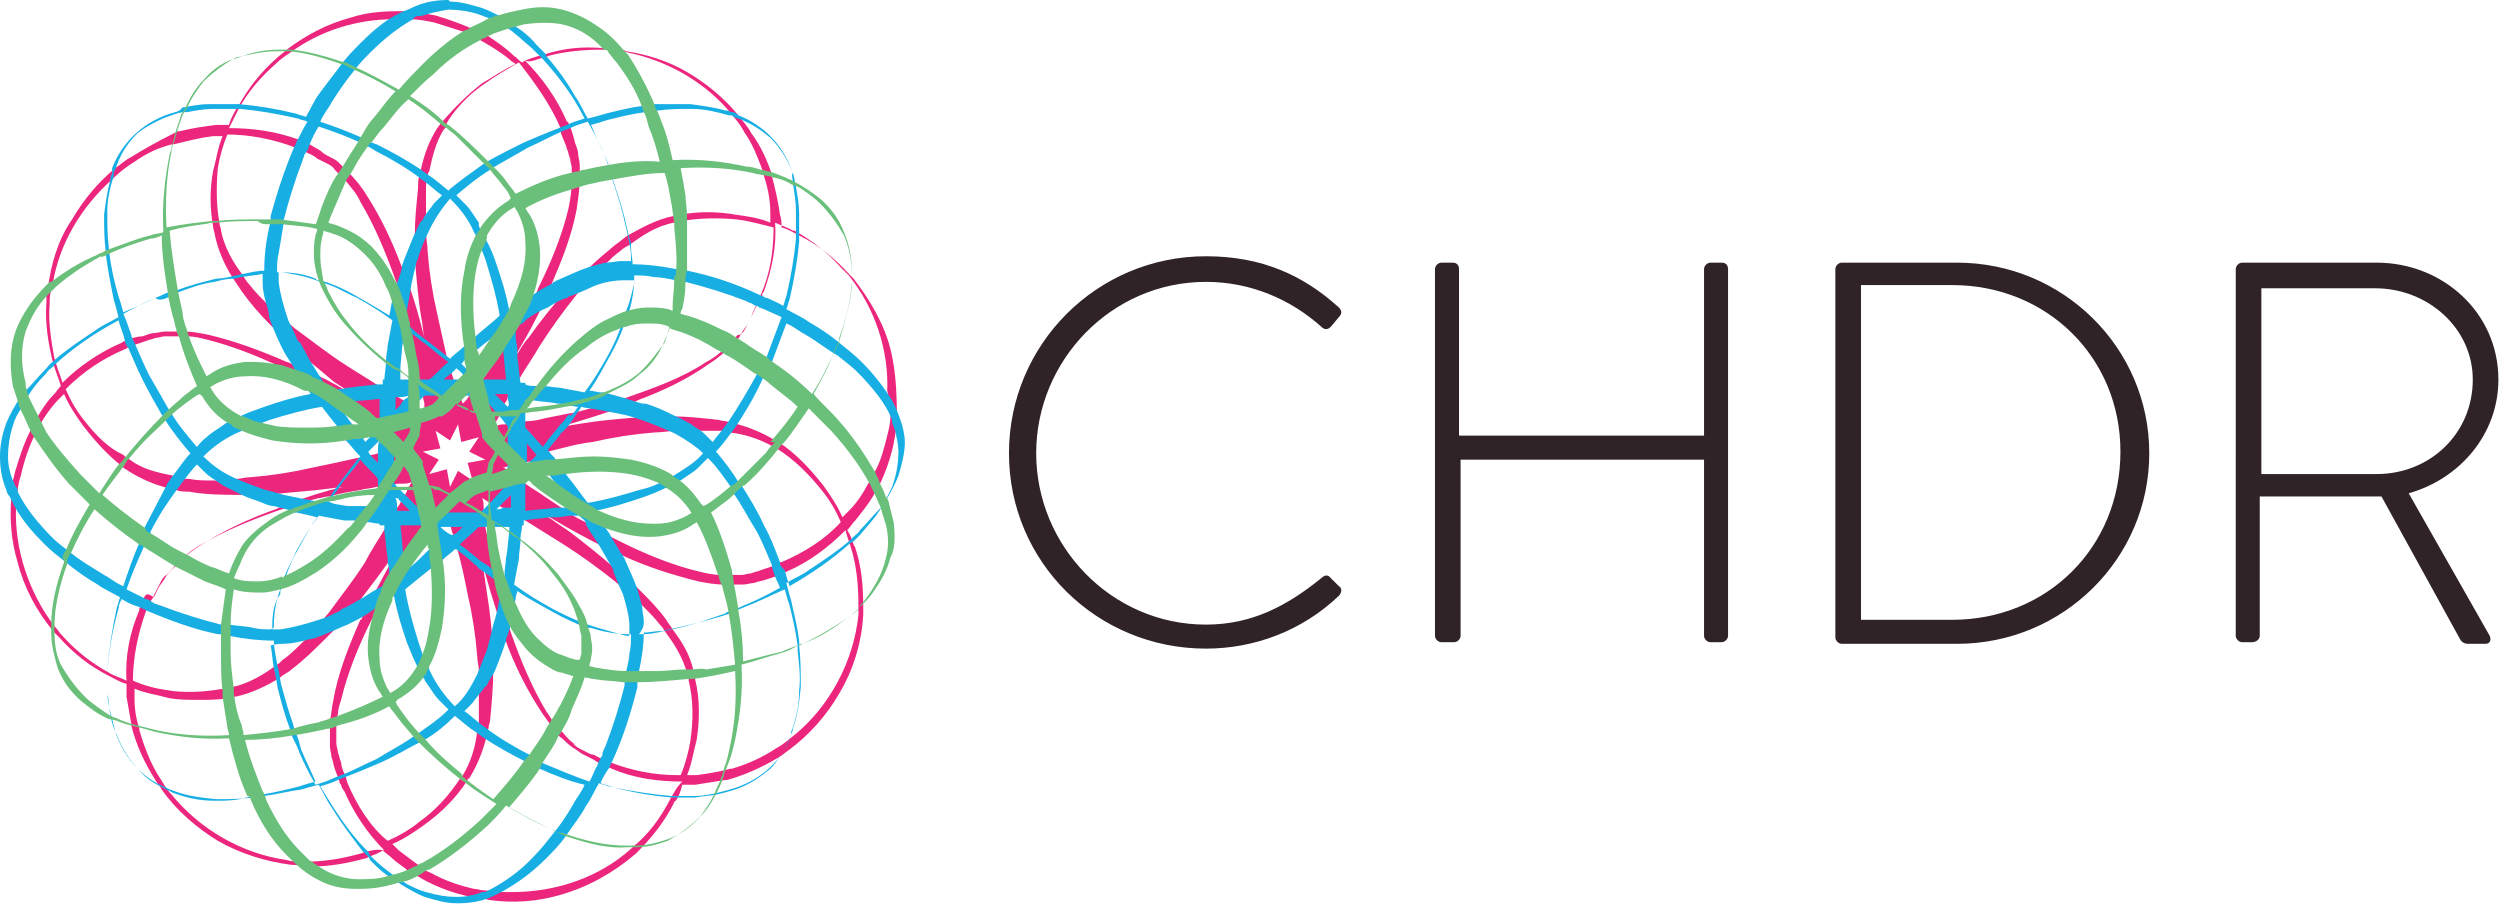 <?xml version="1.0" encoding="utf-8"?>
<!-- Generator: Adobe Illustrator 23.0.2, SVG Export Plug-In . SVG Version: 6.00 Build 0)  -->
<svg version="1.1" id="Layer_1" xmlns="http://www.w3.org/2000/svg" xmlns:xlink="http://www.w3.org/1999/xlink" x="0px" y="0px"
	 viewBox="0 0 156.1 56.5" style="enable-background:new 0 0 156.1 56.5;" xml:space="preserve">
<style type="text/css">
	.st0{fill:#EC257D;}
	.st1{fill:#17AEE4;}
	.st2{fill:#6ABF7A;}
	.st3{fill:#302327;}
</style>
<g>
	<path class="st0" d="M55.6,26c0,0.4-0.1,0.8-0.2,1.2c-0.2,0.8-0.4,1.6-0.8,2.3c-0.1,0.3-0.2,0.5-0.4,0.7c-0.3,0.6-0.7,1.2-1.2,1.7
		c-0.1,0.1-0.3,0.3-0.4,0.4c-0.3-0.7-0.7-1.3-1.2-2c-0.8-1-1.7-2-2.8-2.7c0,0-0.1,0-0.1-0.1c0,0,0,0-0.1,0c-0.8-0.5-1.8-0.9-2.7-1.1
		c-0.1,0-0.3-0.1-0.4-0.1c-0.2,0-0.4-0.1-0.6-0.1c-0.9-0.1-1.8-0.2-2.7-0.2c-0.4,0-0.8,0-1.3,0c0,0,0,0-0.1,0
		c-1.3,0.1-2.7,0.2-4,0.4c-0.6,0.1-1.3,0.2-1.9,0.3c0,0,0,0,0,0c0,0-0.1,0-0.1,0c0,0,0,0,0.1,0c0,0,0,0,0.1,0
		c1.4-0.4,2.7-0.8,4.1-1.3c0.2-0.1,0.3-0.1,0.5-0.2c0.1-0.1,0.3-0.1,0.4-0.2c1.6-0.6,3.1-1.3,4.5-2.3c0.5-0.3,0.9-0.7,1.3-1
		c0.2-0.2,0.4-0.4,0.6-0.7c0-0.1,0.1-0.1,0.1-0.2c0.1-0.2,0.3-0.4,0.4-0.6c0.1-0.2,0.2-0.4,0.3-0.6c0.1-0.2,0.2-0.5,0.4-0.7
		c0.1-0.2,0.2-0.4,0.2-0.5c0-0.1,0-0.1,0.1-0.2c0.5-1.4,0.8-2.8,0.7-4.3c0.4,0.2,0.8,0.3,1.1,0.5c0,0,0,0,0.1,0
		c1.1,0.6,2.1,1.4,2.9,2.3c0.2,0.2,0.3,0.3,0.5,0.5c0,0,0,0,0,0c1.6,2,2.5,4.6,2.4,7.2C55.6,25.3,55.6,25.6,55.6,26L55.6,26z
		 M53,33.8c0,0.1,0.1,0.2,0.1,0.3c0.4,1.2,0.5,2.5,0.5,3.7c0,0,0,0.1,0,0.1c0,0.2,0,0.3,0,0.5c-0.3,2.9-1.8,5.7-4,7.5c0,0,0,0,0,0
		c-0.4,0.3-0.7,0.6-1.1,0.8c-0.9,0.6-1.8,1-2.8,1.3c0,0-0.1,0-0.1,0c-0.7,0.2-1.4,0.3-2.1,0.4c-0.2,0-0.4,0-0.6,0
		c0.3-0.7,0.4-1.5,0.6-2.2c0.2-1.3,0.2-2.6-0.1-3.8c0,0,0-0.1,0-0.1c0-0.1-0.1-0.2-0.1-0.4c-0.2-1-0.7-1.8-1.3-2.6c0,0,0,0,0,0
		c-0.1-0.2-0.3-0.4-0.4-0.6c-0.5-0.7-1.1-1.3-1.7-1.9c-0.3-0.3-0.7-0.7-1.1-1c-0.1-0.1-0.2-0.2-0.4-0.3c-0.9-0.8-1.8-1.5-2.7-2.2
		c-0.4-0.3-0.9-0.6-1.3-0.9c-0.2-0.1-0.4-0.3-0.6-0.4c0.2,0.1,0.5,0.3,0.7,0.4c1,0.6,2.1,1.2,3.1,1.7c0.3,0.1,0.5,0.2,0.8,0.4
		c0.2,0.1,0.3,0.1,0.5,0.2c1.5,0.7,3.1,1.2,4.7,1.6c0.5,0.1,1.1,0.2,1.6,0.2c0.2,0,0.3,0,0.5,0c0.2,0,0.4,0,0.7,0
		c0.2,0,0.5-0.1,0.7-0.1c0.2-0.1,0.4-0.1,0.7-0.2c0.3-0.1,0.6-0.2,0.9-0.3c0.1,0,0.1,0,0.2-0.1c0.1,0,0.1-0.1,0.2-0.1
		c1.4-0.6,2.6-1.5,3.7-2.6C52.8,33.2,52.9,33.5,53,33.8L53,33.8z M42.5,48.4c-0.1,0-0.1,0-0.2,0c-1.5,0-2.9-0.3-4.2-0.8c0,0,0,0,0,0
		c-0.2-0.1-0.5-0.2-0.7-0.3c-0.2-0.1-0.3-0.2-0.5-0.2c-0.2-0.1-0.4-0.2-0.6-0.3c-0.2-0.1-0.4-0.2-0.5-0.4c-0.3-0.2-0.5-0.5-0.7-0.7
		c-0.1-0.1-0.2-0.3-0.4-0.4c-0.2-0.3-0.4-0.6-0.6-0.9c-0.9-1.5-1.6-3.2-2.2-4.9c-0.1-0.3-0.2-0.7-0.3-1c-0.1-0.4-0.3-0.9-0.4-1.3
		c-0.1-0.4-0.2-0.8-0.3-1.2c0,0,0-0.1,0-0.1c-0.1-0.5-0.2-1-0.3-1.6c-0.1-0.5-0.2-0.9-0.3-1.4c0-0.2-0.1-0.5-0.1-0.7c0,0,0,0,0,0
		c0-0.1,0-0.2,0-0.3c0-0.1,0-0.1,0-0.2c0-0.2,0-0.4-0.1-0.6c0.2,0.1,0.3,0.2,0.5,0.3c0,0,0.1,0,0.1,0c0,0,0,0,0,0
		c0.2,0.1,0.3,0.2,0.5,0.2c0.1,0.1,0.3,0.1,0.4,0.2c0.4,0.2,0.8,0.5,1.2,0.7c0.8,0.5,1.6,1,2.4,1.5c1.1,0.7,2.2,1.5,3.2,2.3
		c0.2,0.2,0.5,0.4,0.7,0.6c0.4,0.3,0.8,0.7,1.1,1c0.3,0.3,0.7,0.7,1,1.1c0.1,0.1,0.2,0.2,0.3,0.4c0,0,0,0,0,0
		c0.6,0.8,1.1,1.6,1.4,2.6c0,0.1,0.1,0.3,0.1,0.4c0,0,0,0.1,0,0.1c0.3,1.2,0.3,2.5,0.1,3.8C43,46.9,42.8,47.7,42.5,48.4L42.5,48.4z
		 M41.9,49.8C41.9,49.8,41.9,49.8,41.9,49.8c-0.6,1.2-1.4,2.3-2.4,3.1c0,0-0.1,0.1-0.1,0.1c0,0,0,0,0,0c-2,1.8-4.7,2.7-7.4,2.7
		c-0.2,0-0.5,0-0.7,0c-0.3,0-0.7-0.1-1-0.1c-0.3,0-0.5-0.1-0.7-0.1c-0.9-0.2-1.8-0.5-2.7-1c-0.3-0.1-0.6-0.3-0.8-0.5
		c-0.4-0.3-0.8-0.6-1.2-0.9c-0.1-0.1-0.3-0.3-0.4-0.4c0.7-0.3,1.3-0.7,2-1.2c1.1-0.8,2-1.7,2.7-2.8c0,0,0,0,0,0c0,0,0-0.1,0.1-0.1
		c0.5-0.8,0.9-1.8,1.1-2.7c0-0.1,0-0.3,0.1-0.4c0-0.2,0.1-0.4,0.1-0.5c0.1-1.1,0.2-2.1,0.2-3.2c0-0.3,0-0.5,0-0.8c0-0.2,0-0.3,0-0.5
		c-0.1-1.2-0.2-2.3-0.4-3.5c-0.1-0.7-0.2-1.3-0.3-2c0,0,0-0.1,0-0.1c0,0,0,0.1,0,0.1c0.3,1.3,0.7,2.5,1.1,3.8
		c0.1,0.3,0.2,0.6,0.3,0.9c0,0,0,0.1,0,0.1c0.6,1.7,1.4,3.3,2.4,4.8c0.3,0.4,0.5,0.7,0.8,1.1c0.1,0.1,0.2,0.3,0.4,0.4
		c0.2,0.2,0.4,0.4,0.7,0.6c0.2,0.1,0.4,0.3,0.6,0.4c0.2,0.1,0.4,0.2,0.6,0.3c0.2,0.1,0.3,0.2,0.5,0.3c0.2,0.1,0.5,0.2,0.7,0.3
		c0,0,0,0,0,0c1.4,0.6,2.9,0.8,4.4,0.8C42.2,49.2,42.1,49.5,41.9,49.8L41.9,49.8z M21.7,48.9c0-0.1-0.1-0.2-0.1-0.4
		c0-0.1,0-0.1-0.1-0.2c-0.1-0.2-0.2-0.5-0.2-0.7c-0.1-0.2-0.1-0.4-0.2-0.6c0-0.2-0.1-0.4-0.1-0.6c0-0.4,0-0.8,0-1.2
		c0-0.2,0-0.4,0.1-0.6c0-0.3,0.1-0.6,0.2-0.9c0.4-1.7,1.1-3.4,1.9-5c0.1-0.1,0.2-0.3,0.2-0.4c0.1-0.2,0.2-0.3,0.3-0.5
		c0.3-0.5,0.5-1,0.8-1.4c0-0.1,0.1-0.1,0.1-0.2c0.2-0.3,0.4-0.6,0.6-0.9c0.2-0.4,0.5-0.7,0.7-1.1c0.3-0.4,0.6-0.8,0.9-1.3
		c0.2-0.3,0.4-0.6,0.7-0.9c0,0,0,0,0,0c0.1-0.1,0.2-0.3,0.3-0.4c0,0.1,0.1,0.3,0.1,0.4c0,0.1,0.1,0.2,0.1,0.3c0,0.2,0.1,0.3,0.1,0.5
		c0.1,0.2,0.1,0.4,0.2,0.6c0.1,0.2,0.1,0.4,0.2,0.7c0.3,1,0.5,2,0.7,3c0.3,1.3,0.5,2.6,0.6,3.9c0,0.3,0.1,0.6,0.1,0.9
		c0,0.3,0,0.6,0,1c0,0.7,0,1.3,0,2c0,0.1,0,0.2,0,0.3c0,0.1,0,0.3-0.1,0.4c-0.1,1-0.4,2-0.9,2.8c0,0-0.1,0.1-0.1,0.1c0,0,0,0,0,0
		c-0.7,1.1-1.6,2.1-2.6,2.8c-0.6,0.5-1.3,0.9-2,1.2C23.1,51.6,22.3,50.3,21.7,48.9L21.7,48.9z M22.8,53.2c-0.1,0-0.2,0.1-0.3,0.1
		c-1.1,0.3-2.2,0.5-3.4,0.5c-0.1,0-0.2,0-0.3,0c-0.3,0-0.6,0-0.9-0.1c-2.8-0.4-5.4-1.9-7.2-4.1c0,0,0,0,0,0c-0.3-0.3-0.5-0.7-0.7-1
		c-0.6-0.9-1-2-1.3-3c0,0,0-0.1,0-0.1c-0.2-0.6-0.3-1.2-0.3-1.9c0-0.2,0-0.4,0-0.6c0.7,0.3,1.5,0.4,2.2,0.6c0.6,0.1,1.2,0.1,1.8,0.1
		c0.6,0,1.2,0,1.8-0.1c0.1,0,0.3,0,0.4-0.1c0,0,0,0,0.1,0c1-0.2,2-0.7,2.8-1.2c0,0,0,0,0,0c0.2-0.2,0.5-0.3,0.7-0.5
		c0.8-0.6,1.5-1.3,2.2-2c0.2-0.2,0.5-0.5,0.7-0.7c0.2-0.3,0.5-0.5,0.7-0.8c0.6-0.7,1.2-1.5,1.8-2.3c0.3-0.4,0.5-0.7,0.8-1.1
		c0.2-0.3,0.4-0.5,0.6-0.8c-0.2,0.3-0.4,0.6-0.5,0.9c-0.5,0.8-0.9,1.7-1.4,2.5c-0.2,0.4-0.4,0.7-0.5,1.1c0,0,0,0.1-0.1,0.1
		c-0.7,1.6-1.4,3.3-1.7,5.1c-0.1,0.4-0.1,0.8-0.2,1.2c0,0.2,0,0.3,0,0.5c0,0.4,0,0.7,0,1.1c0,0.2,0.1,0.5,0.1,0.7
		c0.1,0.2,0.1,0.4,0.2,0.7c0.1,0.3,0.2,0.5,0.3,0.8c0,0.1,0,0.1,0.1,0.2c0,0.1,0.1,0.3,0.2,0.4c0.6,1.4,1.5,2.7,2.5,3.7
		C23.5,53,23.2,53.1,22.8,53.2L22.8,53.2z M9.1,38.2C9.1,38.2,9.1,38.2,9.1,38.2c0.1-0.3,0.2-0.5,0.4-0.8c0.1-0.1,0.1-0.3,0.2-0.4
		c0.1-0.2,0.2-0.4,0.3-0.6c0.1-0.2,0.2-0.4,0.4-0.5c0.2-0.2,0.4-0.4,0.6-0.7c0.2-0.2,0.5-0.4,0.7-0.6c0.2-0.2,0.4-0.3,0.7-0.5
		c1.5-0.9,3.2-1.6,4.9-2.2c0.3-0.1,0.6-0.2,0.9-0.3c0.1,0,0.2-0.1,0.3-0.1c0.1,0,0.2-0.1,0.3-0.1c0.4-0.1,0.7-0.2,1.1-0.3
		c0.2,0,0.4-0.1,0.6-0.1c0,0,0.1,0,0.1,0c0.6-0.2,1.3-0.3,1.9-0.4c0.3-0.1,0.7-0.1,1-0.2c0,0,0.1,0,0.1,0c0.2,0,0.5-0.1,0.7-0.1
		c0.2,0,0.4-0.1,0.6-0.1c0.1,0,0.2,0,0.2,0c0.2,0,0.4,0,0.6-0.1c0,0.1-0.1,0.1-0.1,0.2c0,0,0,0,0,0c-0.1,0.1-0.2,0.3-0.2,0.4
		c-0.1,0.2-0.2,0.3-0.3,0.5c-0.1,0.2-0.2,0.4-0.3,0.5c-0.2,0.4-0.5,0.8-0.7,1.2c-0.4,0.7-0.9,1.4-1.3,2.2c-0.7,1.1-1.5,2.1-2.3,3.2
		c-0.1,0.1-0.2,0.2-0.3,0.4c-0.3,0.4-0.7,0.8-1.1,1.2c-0.4,0.4-0.9,0.9-1.3,1.2c-0.2,0.1-0.3,0.3-0.5,0.4c0,0,0,0,0,0
		c-0.8,0.6-1.8,1.2-2.8,1.4c0,0,0,0-0.1,0c-0.1,0-0.3,0.1-0.4,0.1c-0.7,0.1-1.3,0.2-2,0.2c-0.5,0-1,0-1.5-0.1
		c-0.8-0.1-1.5-0.3-2.2-0.6C8.3,41.1,8.6,39.6,9.1,38.2L9.1,38.2z M7.9,42.5c-0.4-0.2-0.8-0.3-1.1-0.5c0,0,0,0,0,0
		c-1.1-0.6-2.1-1.4-2.9-2.3c-0.2-0.2-0.3-0.4-0.5-0.6h0c-1.6-2.1-2.5-4.8-2.4-7.4c0-0.3,0-0.6,0.1-1c0-0.3,0.1-0.7,0.2-1
		c0.2-0.9,0.5-1.8,0.9-2.6c0.1-0.2,0.2-0.4,0.3-0.6c0.3-0.5,0.7-1.1,1.1-1.5c0.1-0.1,0.3-0.3,0.4-0.4c0.3,0.7,0.7,1.3,1.2,2
		c0.7,0.9,1.5,1.8,2.4,2.5c0,0,0.1,0.1,0.1,0.1c0.1,0.1,0.2,0.1,0.3,0.2c0.8,0.5,1.7,0.9,2.6,1.1c0.1,0,0.3,0.1,0.4,0.1
		c0.3,0.1,0.5,0.1,0.8,0.1c1.1,0.2,2.2,0.2,3.3,0.2c0.2,0,0.5,0,0.7,0c0.2,0,0.5,0,0.7,0c1.1-0.1,2.2-0.2,3.3-0.3
		c0.7-0.1,0.9-0.1,1.6-0.2c0,0,0.1,0,0.1,0c0,0-0.1,0-0.1,0c-1.2,0.3-2.2,0.6-3.2,1c-0.3,0.1-0.6,0.2-1,0.4c0,0,0,0,0,0
		c-1.7,0.6-3.4,1.4-4.9,2.4c-0.3,0.2-0.6,0.4-0.9,0.7c-0.2,0.2-0.4,0.4-0.6,0.6c-0.2,0.2-0.4,0.4-0.5,0.6c-0.1,0.2-0.3,0.4-0.4,0.6
		c-0.1,0.2-0.2,0.4-0.3,0.6C9.2,37,9.1,37.1,9,37.3c-0.1,0.2-0.2,0.5-0.3,0.7c0,0,0,0,0,0.1C8.1,39.5,7.8,41,7.9,42.5L7.9,42.5z
		 M3.5,22.7c0-0.1,0-0.2-0.1-0.3C3.2,21.3,3,20.1,3.1,19c0-0.3,0-0.6,0.1-0.9c0-0.1,0-0.3,0.1-0.4c0.4-2.5,1.8-4.8,3.7-6.5
		c0,0,0,0,0,0c0.4-0.4,0.9-0.8,1.4-1.1C9.1,9.6,9.9,9.2,10.8,9c0,0,0.1,0,0.1,0c0.8-0.2,1.6-0.4,2.4-0.5c0.2,0,0.4,0,0.6,0
		c-0.3,0.7-0.4,1.5-0.6,2.2c-0.2,1.1-0.2,2.3,0,3.4c0,0,0,0,0,0c0,0.2,0.1,0.4,0.1,0.5c0.2,1,0.6,1.9,1.1,2.7c0,0,0,0,0,0
		c0.2,0.3,0.4,0.6,0.6,0.9c0.5,0.7,1.1,1.4,1.7,2c0.3,0.3,0.6,0.6,1,1c0.2,0.2,0.4,0.3,0.5,0.5c0.8,0.7,1.7,1.4,2.5,2.1
		c0.3,0.2,0.6,0.4,0.9,0.6c0.3,0.2,0.6,0.4,0.9,0.6c-0.3-0.2-0.7-0.4-1-0.6c-0.8-0.5-1.6-0.9-2.5-1.3c-0.3-0.2-0.6-0.3-0.9-0.4
		c-0.1,0-0.2-0.1-0.3-0.1c-1.6-0.7-3.2-1.3-4.9-1.7c-0.5-0.1-1-0.2-1.5-0.2c-0.2,0-0.3,0-0.5,0c-0.2,0-0.5,0-0.7,0
		c-0.2,0-0.5,0.1-0.7,0.1c-0.2,0-0.4,0.1-0.7,0.2C8.6,21,8.3,21.1,8,21.2c-0.1,0-0.1,0-0.2,0.1c-0.1,0-0.2,0.1-0.2,0.1
		c-1.4,0.6-2.7,1.5-3.7,2.5C3.8,23.5,3.6,23.1,3.5,22.7L3.5,22.7z M25.2,27.9C25,28,24.8,28,24.6,28.1c-0.1,0-0.1,0-0.2,0
		c-0.2,0.1-0.4,0.1-0.7,0.2c-0.2,0-0.3,0.1-0.5,0.1c-0.3,0.1-0.6,0.2-0.9,0.2c-0.9,0.2-1.8,0.4-2.8,0.6c-1.3,0.3-2.6,0.5-3.9,0.6
		c-0.3,0-0.6,0.1-0.8,0.1c-0.3,0-0.7,0-1,0.1c-0.2,0-0.4,0-0.6,0c-0.5,0-0.9,0-1.4-0.1c-0.2,0-0.4,0-0.6-0.1c-0.1,0-0.3,0-0.4-0.1
		c-1-0.2-1.9-0.4-2.7-1c-0.1-0.1-0.2-0.1-0.3-0.2c0,0-0.1-0.1-0.1-0.1C6.8,28,6,27.2,5.3,26.3c-0.5-0.6-0.9-1.3-1.2-2
		c1.1-1.1,2.3-1.9,3.7-2.5c0.1,0,0.1-0.1,0.2-0.1c0.1,0,0.1,0,0.2-0.1c0.3-0.1,0.6-0.2,0.9-0.3c0.2-0.1,0.4-0.1,0.6-0.2
		c0.2,0,0.4-0.1,0.6-0.1c0.3,0,0.5,0,0.8,0c0.2,0,0.4,0,0.6,0c0.4,0,0.8,0.1,1.2,0.2c1.6,0.4,3.1,1,4.6,1.7c0.1,0.1,0.2,0.1,0.4,0.2
		c0.3,0.1,0.5,0.3,0.8,0.4c0.5,0.3,1,0.5,1.4,0.8c0,0,0.1,0.1,0.1,0.1c0.3,0.2,0.6,0.4,0.9,0.6c0.5,0.3,0.9,0.6,1.3,0.9
		c0.4,0.2,0.7,0.5,1,0.7c0.3,0.2,0.6,0.5,0.9,0.7c0.1,0.1,0.1,0.1,0.2,0.2C24.9,27.7,25.1,27.8,25.2,27.9L25.2,27.9z M14.2,8.4
		c1.4,0,2.9,0.3,4.2,0.8c0.1,0,0.1,0.1,0.2,0.1c0.2,0.1,0.3,0.2,0.5,0.2c0.2,0.1,0.5,0.2,0.7,0.4c0.2,0.1,0.4,0.2,0.6,0.3
		c0.2,0.1,0.4,0.2,0.5,0.4c0.1,0.1,0.3,0.3,0.4,0.4c0.1,0.1,0.2,0.2,0.3,0.3c0.3,0.4,0.7,0.8,0.9,1.3c0.9,1.5,1.6,3.2,2.2,4.9
		c0.1,0.2,0.1,0.4,0.2,0.7c0.1,0.4,0.3,0.9,0.4,1.3c0.1,0.4,0.2,0.7,0.3,1.1c0,0.1,0,0.1,0,0.2c0.2,0.6,0.3,1.3,0.4,1.9
		c0.1,0.3,0.1,0.7,0.2,1c0,0.1,0,0.2,0.1,0.3c0,0,0,0,0,0c0,0.2,0.1,0.5,0.1,0.7c0,0.2,0.1,0.4,0.1,0.5c0,0.1,0,0.1,0,0.2
		c0,0.1,0,0.2,0,0.4c-0.2-0.1-0.4-0.2-0.6-0.4c0,0-0.1-0.1-0.2-0.1c0,0,0,0,0,0c-0.1-0.1-0.2-0.1-0.2-0.1c-0.1-0.1-0.2-0.1-0.3-0.2
		c-0.2-0.1-0.3-0.2-0.5-0.3c-0.4-0.2-0.8-0.5-1.2-0.7c-0.6-0.4-1.3-0.8-1.9-1.2c-1.1-0.7-2.1-1.5-3.2-2.3c-0.2-0.2-0.4-0.3-0.6-0.5
		c-0.4-0.4-0.8-0.7-1.2-1.1c-0.3-0.3-0.7-0.7-1-1.1c-0.2-0.2-0.3-0.4-0.5-0.7c0,0,0,0,0,0c-0.6-0.8-1.1-1.7-1.3-2.7
		c0-0.2-0.1-0.3-0.1-0.5c0,0,0,0,0,0c-0.2-1.1-0.2-2.2-0.1-3.4C13.7,9.9,13.9,9.1,14.2,8.4L14.2,8.4z M14.9,6.8
		C14.9,6.7,14.9,6.7,14.9,6.8c0.6-1.1,1.4-2,2.3-2.8c0.3-0.3,0.6-0.5,0.9-0.7c0,0,0,0,0,0c1.9-1.4,4.2-2.1,6.5-2.1c0.3,0,0.7,0,1,0
		c0.5,0,1,0.1,1.5,0.2c0.6,0.2,1.3,0.4,1.9,0.6c0.3,0.1,0.6,0.3,0.8,0.4c0.7,0.4,1.4,0.8,2,1.3C32,3.9,32.1,3.9,32.2,4
		c-0.7,0.3-1.4,0.8-2.1,1.2c-0.9,0.7-1.7,1.5-2.4,2.3c0,0-0.1,0.1-0.1,0.1c-0.1,0.1-0.2,0.3-0.3,0.4c-0.5,0.8-0.8,1.6-1,2.5
		c0,0.1-0.1,0.3-0.1,0.4c-0.1,0.3-0.1,0.6-0.1,0.9c-0.1,1-0.2,1.9-0.2,2.9c0,0.4,0,0.7,0,1.1c0,0.1,0,0.2,0,0.3
		c0.1,1.2,0.2,2.5,0.4,3.7c0.1,0.4,0.1,0.9,0.2,1.3c-0.3-1.2-0.6-2.3-1-3.4c-0.1-0.2-0.1-0.4-0.2-0.6c0-0.1-0.1-0.3-0.2-0.4
		c-0.6-1.6-1.3-3.1-2.2-4.5c-0.3-0.5-0.7-1-1.2-1.5c-0.1-0.1-0.2-0.2-0.3-0.3c-0.1-0.1-0.2-0.2-0.3-0.3C21,10,20.8,9.9,20.6,9.8
		c-0.2-0.1-0.4-0.2-0.6-0.4c-0.2-0.1-0.5-0.3-0.7-0.4c-0.2-0.1-0.3-0.2-0.5-0.2c-0.1,0-0.1-0.1-0.2-0.1C17.2,8.2,15.8,8,14.3,8
		C14.5,7.6,14.7,7.2,14.9,6.8L14.9,6.8z M29.5,30L29.5,30L29.5,30l-0.9-0.6l-0.5,1l-0.2-1.1l-1.1,0.3l0.6-0.9l-1-0.5l1.1-0.2
		l-0.3-1.1l0.9,0.6l0.5-1l0.2,1.1l1.1-0.3l-0.6,0.9l1,0.5l-1.1,0.2L29.5,30L29.5,30z M35,8C35,8,35,8,35,8C35,8.1,35,8.1,35,8.2
		c0.1,0.4,0.3,0.7,0.4,1.1c0.1,0.2,0.1,0.4,0.2,0.6c0,0.2,0.1,0.4,0.1,0.6c0,0.1,0,0.2,0,0.3c0,0.2,0,0.4,0,0.5
		c0,0.6-0.1,1.2-0.2,1.7c-0.4,1.7-1.1,3.4-1.9,5c0,0.1-0.1,0.2-0.1,0.3c-0.2,0.5-0.5,0.9-0.8,1.4c-0.2,0.3-0.4,0.6-0.5,0.9
		c-0.2,0.3-0.4,0.6-0.6,0.9c-0.2,0.4-0.5,0.7-0.7,1.1c-0.2,0.3-0.4,0.6-0.7,1c0,0,0,0,0,0c-0.2,0.3-0.4,0.6-0.6,0.8c0,0,0,0,0,0
		c-0.1,0.1-0.2,0.2-0.3,0.3c-0.1,0.2-0.2,0.3-0.4,0.5c-0.1-0.2-0.1-0.3-0.2-0.5c0-0.1-0.1-0.2-0.1-0.3c-0.1-0.2-0.1-0.4-0.2-0.5
		c0-0.1-0.1-0.2-0.1-0.3c-0.1-0.2-0.1-0.4-0.2-0.6c-0.1-0.2-0.1-0.5-0.2-0.7c-0.2-0.9-0.4-1.8-0.6-2.7c-0.3-1.3-0.5-2.6-0.6-3.9
		c0-0.4-0.1-0.8-0.1-1.2c0-0.3,0-0.7,0-1c0-0.6,0-1.1,0-1.7c0-0.2,0-0.5,0.1-0.7c0-0.1,0-0.3,0.1-0.4c0.2-0.9,0.4-1.8,0.9-2.6
		c0.1-0.1,0.2-0.2,0.2-0.4c0-0.1,0.1-0.1,0.1-0.2c0.6-0.9,1.4-1.7,2.3-2.3c0.7-0.5,1.4-0.9,2.1-1.3C33.5,5.3,34.4,6.6,35,8L35,8z
		 M33.9,3.6c0.1,0,0.2,0,0.3-0.1c1.1-0.3,2.3-0.4,3.4-0.4c0.2,0,0.3,0,0.5,0c0.4,0,0.8,0.1,1.2,0.2c2.3,0.5,4.5,1.7,6.1,3.5
		c0,0,0,0,0,0c0.4,0.5,0.8,0.9,1.1,1.5c0.5,0.7,0.8,1.5,1.1,2.3c0,0,0,0.1,0,0.1c0.3,0.8,0.5,1.7,0.5,2.6c0,0.2,0,0.4,0,0.6
		c-0.7-0.3-1.5-0.4-2.2-0.5c-1.1-0.2-2.3-0.2-3.4,0c-0.2,0-0.3,0.1-0.5,0.1c0,0,0,0,0,0c-1,0.2-1.9,0.7-2.8,1.2c0,0,0,0,0,0
		c-0.3,0.2-0.5,0.4-0.8,0.6c-0.6,0.5-1.2,1-1.7,1.5c-0.4,0.4-0.8,0.8-1.2,1.2c-0.1,0.1-0.1,0.1-0.2,0.2c-0.8,0.9-1.6,1.9-2.3,2.9
		c-0.3,0.3-0.5,0.7-0.7,1c0,0,0,0,0,0c0,0,0,0,0-0.1c0.6-1,1.2-2.1,1.7-3.2c0.1-0.2,0.2-0.3,0.2-0.5c0.1-0.2,0.2-0.5,0.3-0.7
		c0.6-1.4,1.2-2.9,1.5-4.5c0.1-0.7,0.2-1.3,0.2-2c0-0.2,0-0.3,0-0.5c0-0.1,0-0.2,0-0.3c0-0.2-0.1-0.5-0.1-0.7c0-0.2-0.1-0.4-0.2-0.7
		c-0.1-0.4-0.2-0.8-0.4-1.2c0,0,0-0.1-0.1-0.1c0,0,0,0,0,0c-0.6-1.4-1.5-2.7-2.6-3.8C33.2,3.9,33.5,3.7,33.9,3.6L33.9,3.6z
		 M34.2,28.2c0.9-0.2,1.8-0.5,2.8-0.6c1.3-0.3,2.6-0.5,3.9-0.6c0.5,0,0.9-0.1,1.4-0.1c0.3,0,0.6,0,0.9,0c0.5,0,1.1,0,1.6,0
		c0.1,0,0.2,0,0.3,0c0.1,0,0.3,0,0.4,0.1c1,0.1,1.9,0.4,2.8,0.9c0,0,0.1,0,0.1,0.1c0,0,0,0,0.1,0c1.1,0.7,2,1.6,2.8,2.6
		c0.5,0.6,0.9,1.3,1.2,2c-1,1.1-2.3,1.9-3.7,2.5c-0.1,0-0.1,0-0.2,0.1c-0.1,0-0.1,0-0.2,0.1c-0.3,0.1-0.6,0.2-0.9,0.3
		c-0.2,0.1-0.4,0.1-0.6,0.2c-0.2,0-0.4,0.1-0.6,0.1c-0.2,0-0.4,0-0.6,0c0,0-0.1,0-0.2,0c-0.2,0-0.4,0-0.5,0c-0.4,0-0.9-0.1-1.3-0.2
		c-1.7-0.4-3.4-1.1-5-1.9c-0.2-0.1-0.4-0.2-0.6-0.3c-0.5-0.2-0.9-0.5-1.4-0.8c-0.3-0.2-0.6-0.3-0.9-0.5c-0.3-0.2-0.6-0.4-0.9-0.6
		c-0.3-0.2-0.6-0.4-0.9-0.6c-0.4-0.3-0.8-0.5-1.2-0.8c-0.1,0-0.1-0.1-0.2-0.1c-0.2-0.2-0.4-0.3-0.6-0.5c-0.1,0-0.1-0.1-0.2-0.1
		c0,0-0.1-0.1-0.1-0.1c-0.1-0.1-0.2-0.2-0.3-0.2c0.1,0,0.3-0.1,0.4-0.1c0.1,0,0.1,0,0.2,0c0.2-0.1,0.5-0.1,0.7-0.2c0,0,0.1,0,0.1,0
		c0.2-0.1,0.5-0.1,0.7-0.2C33.8,28.3,34,28.3,34.2,28.2L34.2,28.2z M34.1,26.1c-0.4,0.1-0.8,0.2-1.2,0.2c-0.2,0-0.5,0.1-0.7,0.1
		c-0.1,0-0.1,0-0.2,0c0,0,0,0,0,0c-0.2,0-0.3,0.1-0.5,0.1c-0.2,0-0.3,0-0.5,0.1c0,0,0,0-0.1,0c0,0,0-0.1,0-0.1
		c0.1-0.3,0.3-0.5,0.4-0.8c0,0,0-0.1,0-0.1c0,0,0,0,0,0c0.1-0.1,0.1-0.3,0.2-0.4c0.1-0.1,0.2-0.3,0.2-0.4c0.2-0.4,0.4-0.8,0.7-1.1
		c0.4-0.7,0.9-1.4,1.3-2.1c0.7-1.1,1.5-2.2,2.3-3.2c0.2-0.3,0.5-0.6,0.7-0.8c0.3-0.4,0.7-0.8,1.1-1.1c0.3-0.3,0.6-0.6,0.9-0.8
		c0.2-0.2,0.4-0.3,0.6-0.4c0,0,0,0,0,0c0.8-0.6,1.7-1.2,2.8-1.4c0,0,0,0,0,0c0.2,0,0.3-0.1,0.5-0.1c1.1-0.2,2.3-0.2,3.4-0.1
		c0.8,0.1,1.5,0.3,2.3,0.5c0,1.4-0.2,2.9-0.8,4.2c0,0.1,0,0.1-0.1,0.2c-0.1,0.2-0.2,0.4-0.2,0.5c-0.1,0.2-0.2,0.4-0.3,0.7
		c-0.1,0.2-0.2,0.4-0.3,0.6c-0.1,0.2-0.2,0.4-0.4,0.5C46,20.9,46,21,45.9,21.1c-0.2,0.2-0.4,0.4-0.7,0.7c-0.3,0.3-0.7,0.6-1.1,0.8
		c-1.5,1-3.2,1.6-4.9,2.2c-0.2,0.1-0.4,0.1-0.6,0.2c-0.4,0.1-0.8,0.3-1.3,0.4c-0.5,0.1-1.1,0.3-1.6,0.4c0,0-0.1,0-0.1,0
		C35.1,25.9,34.6,26,34.1,26.1L34.1,26.1z M55.6,21.8c-0.4-1.6-1.3-3.1-2.3-4.4c0,0,0,0,0,0c-0.1-0.1-0.2-0.2-0.3-0.3
		c-0.9-1-1.9-1.8-3.1-2.4c0,0,0,0,0,0c0,0,0,0,0,0c-0.4-0.2-0.7-0.4-1.1-0.5c0-0.3,0-0.5-0.1-0.8c-0.1-0.8-0.3-1.6-0.5-2.4
		c0,0,0-0.1,0-0.1c-0.3-0.9-0.7-1.8-1.3-2.6c-0.2-0.4-0.5-0.7-0.8-1.1c0,0,0,0,0,0c-0.9-1.1-2-2-3.2-2.7c-1.2-0.7-2.5-1.1-3.8-1.3
		C38.7,3,38.3,3,37.9,3c-0.1,0-0.2,0-0.3,0C36.4,2.9,35.2,3,34,3.4c-0.1,0-0.2,0-0.3,0.1c0,0-0.1,0-0.1,0c-0.3,0.1-0.7,0.2-1,0.4
		c-0.2-0.1-0.3-0.3-0.5-0.4C31.6,3,31,2.6,30.4,2.2c-0.3-0.2-0.6-0.3-0.9-0.4C28.8,1.5,28,1.2,27.3,1c-0.3-0.1-0.6-0.1-1-0.2
		c-0.3,0-0.7-0.1-1-0.1c-0.2,0-0.3,0-0.5,0c-1,0-2,0.1-2.9,0.4c-1.5,0.4-2.8,1.1-4,2c0,0,0,0,0,0c-0.2,0.2-0.5,0.4-0.7,0.6
		c-0.9,0.8-1.7,1.8-2.3,2.9c0,0,0,0,0,0c0,0,0,0.1-0.1,0.1c-0.2,0.4-0.4,0.7-0.5,1.1c-0.3,0-0.5,0-0.8,0c-0.8,0.1-1.5,0.2-2.3,0.4
		c0,0-0.1,0-0.1,0C9.9,8.8,9,9.3,8.2,9.8c-0.4,0.2-0.7,0.5-1,0.7c0,0,0,0,0,0c-1.1,0.9-2,2-2.7,3.2C3.6,15,3.2,16.5,3,17.9
		c0,0.1,0,0.3-0.1,0.4c0,0.2,0,0.4,0,0.6c-0.1,1.2,0.1,2.5,0.4,3.7c0,0.1,0,0.2,0.1,0.3c0,0,0,0,0,0c0.1,0.4,0.3,0.8,0.4,1.2
		c-0.2,0.2-0.3,0.4-0.5,0.6c-0.4,0.4-0.7,0.9-1,1.4c-0.1,0.2-0.2,0.4-0.3,0.6c-0.5,0.9-0.8,1.9-1.1,2.9c0,0.2-0.1,0.3-0.1,0.5
		c-0.1,0.3-0.1,0.7-0.1,1c-0.1,1.3,0,2.7,0.4,4c0.4,1.6,1.2,3.1,2.3,4.4c0,0,0,0,0,0c0.1,0.1,0.2,0.2,0.3,0.3c0.9,1,1.9,1.8,3.1,2.4
		c0,0,0,0,0,0c0,0,0,0,0,0c0.4,0.2,0.7,0.4,1.1,0.5c0,0.3,0,0.5,0,0.8c0.1,0.6,0.2,1.1,0.3,1.7c0,0,0,0.1,0,0.1
		c0.3,1.2,0.8,2.3,1.5,3.4c0.1,0.2,0.3,0.4,0.4,0.6c0,0,0,0,0,0c0.9,1.3,2.2,2.4,3.5,3.2c1.4,0.8,3,1.3,4.6,1.5c0.2,0,0.4,0,0.7,0.1
		c0.2,0,0.4,0,0.6,0c1.1,0,2.2-0.2,3.3-0.5c0,0,0,0,0,0c0.1,0,0.2-0.1,0.2-0.1c0.3-0.1,0.6-0.2,0.9-0.4c0.2,0.2,0.4,0.3,0.6,0.5
		c0.3,0.3,0.7,0.5,1,0.8c0.3,0.2,0.6,0.3,0.9,0.5c0.9,0.5,2,0.9,3,1.1c0,0,0.1,0,0.1,0c0.4,0.1,0.7,0.1,1.1,0.2
		c1.4,0.2,2.9,0.1,4.3-0.3c1.8-0.5,3.4-1.4,4.8-2.6c0,0,0,0,0.1-0.1c0,0,0,0,0,0c0.9-0.9,1.7-1.9,2.3-3.1c0,0,0-0.1,0.1-0.1
		c0,0,0,0,0,0c0.2-0.3,0.3-0.6,0.4-1c0.3,0,0.5,0,0.8,0c0.6-0.1,1.3-0.2,1.9-0.3c0,0,0.1,0,0.1,0c1.1-0.3,2.2-0.8,3.2-1.4
		c0.2-0.1,0.4-0.3,0.7-0.5c0,0,0,0,0,0c1.2-0.9,2.3-2.1,3.1-3.5c0.9-1.5,1.4-3.2,1.5-4.9c0-0.1,0-0.2,0-0.3c0-0.1,0-0.1,0-0.2
		c0-1.3-0.1-2.5-0.5-3.7c0,0,0,0,0,0c0-0.1-0.1-0.1-0.1-0.2c-0.1-0.3-0.2-0.6-0.4-0.9c0.2-0.2,0.3-0.4,0.5-0.6
		c0.4-0.5,0.8-1,1.1-1.5c0.1-0.2,0.3-0.5,0.4-0.7c0.4-0.8,0.7-1.7,0.9-2.6c0-0.2,0.1-0.4,0.1-0.6c0.1-0.4,0.1-0.7,0.1-1.1
		C56,24.3,55.9,23,55.6,21.8L55.6,21.8z"/>
	<path class="st1" d="M45.9,49.3c-0.3,0.1-0.7,0.2-1.1,0.3c0,0,0,0,0,0c0,0,0,0,0,0c-0.5,0.1-0.9,0.1-1.4,0.2c-0.4,0-0.7,0-1.1,0
		l-0.1,0c-0.1,0-0.1,0-0.2,0c-1.2-0.1-2.5-0.3-3.9-0.7c-0.2-0.1-0.4-0.1-0.6-0.2c0.1-0.3,0.3-0.6,0.5-0.9l0,0
		c0.1-0.1,0.1-0.3,0.2-0.4c0.7-1.5,1.2-3.1,1.6-4.7c0-0.1,0-0.1,0-0.2c0,0,0-0.1,0-0.1c0.1-0.3,0.1-0.5,0.1-0.7
		c0.2-0.9,0.3-1.7,0.3-2.4c0.3,0,0.7-0.1,1.1-0.1c0.2,0,0.3-0.1,0.5-0.1c0.4-0.1,0.9-0.2,1.3-0.3c0.8-0.2,1.6-0.4,2.5-0.7l0.1-0.1
		c0.1,0,0.2-0.1,0.3-0.1c0.3-0.1,0.7-0.3,1-0.4c0.7-0.3,1.3-0.6,2-0.9c0.1,0.4,0.2,0.7,0.3,1c0.2,0.8,0.4,1.7,0.5,2.5
		c0,0.1,0,0.2,0,0.3c0.1,0.9,0.2,1.7,0.1,2.5c0,1-0.2,1.8-0.5,2.6c0,0,0,0.1,0,0.1l0,0.1c-0.1,0.2-0.2,0.5-0.3,0.7
		c-0.3,0.5-0.6,1-1,1.4C47.5,48.5,46.8,49,45.9,49.3L45.9,49.3z M6.9,44.7C6.9,44.7,6.9,44.7,6.9,44.7C6.9,44.7,6.9,44.7,6.9,44.7
		c-0.1-0.5-0.1-1-0.2-1.4c0-0.3,0-0.7,0-1.1l0-0.1c0-0.1,0-0.1,0-0.2c0.1-1.2,0.3-2.5,0.7-3.9c0-0.2,0.1-0.4,0.2-0.6
		c0.3,0.2,0.7,0.4,1.1,0.5c0.1,0.1,0.3,0.1,0.4,0.2c1.4,0.6,3,1.2,4.5,1.5c0.1,0,0.1,0,0.2,0c0,0,0.1,0,0.1,0c0.1,0,0.2,0.1,0.4,0.1
		c1,0.2,1.9,0.3,2.8,0.3c0,0.4,0.1,0.9,0.2,1.4c0,0.2,0.1,0.3,0.1,0.5l0,0c0.1,0.4,0.1,0.7,0.2,1c0.2,0.7,0.4,1.5,0.7,2.3
		c0,0.1,0.1,0.3,0.1,0.4c0.2,0.4,0.3,0.8,0.4,1.2c0.3,0.7,0.6,1.3,0.9,2c-0.4,0.1-0.7,0.2-1,0.3c-0.8,0.2-1.6,0.4-2.3,0.5
		c-0.2,0-0.5,0.1-0.7,0.1C14.9,50,14.1,50,13.4,50c-1,0-1.8-0.2-2.6-0.5c0,0,0,0,0,0l0,0c-0.2-0.1-0.4-0.2-0.6-0.3
		c-0.6-0.3-1.1-0.6-1.5-1.1c-0.6-0.6-1.1-1.4-1.4-2.2C7.1,45.5,7,45.2,6.9,44.7L6.9,44.7z M10.7,7.2c0.3-0.1,0.5-0.2,0.9-0.2
		c0,0,0.1,0,0.1,0c0.5-0.1,1.1-0.2,1.6-0.2c0.5,0,0.9,0,1.4,0c0.1,0,0.1,0,0.2,0l0.1,0c1.1,0.1,2.3,0.3,3.6,0.6
		c0.2,0.1,0.4,0.1,0.6,0.2c-0.2,0.3-0.4,0.7-0.6,1.1c-0.1,0.1-0.1,0.3-0.2,0.4c-0.6,1.4-1.1,2.9-1.5,4.4c0,0.1,0,0.1,0,0.2
		c0,0,0,0.1,0,0.1c-0.3,1.2-0.4,2.2-0.4,3.1c-0.4,0-0.8,0.1-1.3,0.2c-0.2,0-0.3,0.1-0.5,0.1c-0.4,0.1-0.8,0.2-1.2,0.2
		c-0.8,0.2-1.6,0.4-2.4,0.7l-0.1,0c-0.1,0-0.2,0.1-0.3,0.1c-0.4,0.1-0.7,0.3-1,0.4c-0.6,0.3-1.3,0.6-2,0.9c-0.1-0.4-0.2-0.7-0.3-1
		c-0.3-1-0.5-2-0.6-2.9c0,0,0-0.1,0-0.1c-0.1-0.8-0.1-1.5-0.1-2.3c0-0.8,0.2-1.6,0.4-2.2l0-0.1c0-0.1,0-0.2,0.1-0.3
		c0-0.1,0.1-0.2,0.1-0.3c0.3-0.8,0.7-1.4,1.3-2C9,8,9.8,7.5,10.7,7.2L10.7,7.2z M49.5,11.4C49.5,11.5,49.5,11.5,49.5,11.4L49.5,11.4
		c0.1,0.6,0.2,1.2,0.2,1.8c0,0.4,0,0.9,0,1.4c0,0.1,0,0.1,0,0.2l0,0.1c-0.1,1.1-0.3,2.3-0.6,3.6c-0.1,0.2-0.1,0.4-0.2,0.6
		c-0.3-0.2-0.6-0.3-1-0.5l-0.1,0c-0.1-0.1-0.2-0.1-0.4-0.2c-1.5-0.7-3-1.2-4.5-1.5c-0.1,0-0.1,0-0.2,0c0,0-0.1,0-0.1,0l0,0
		c-0.1,0-0.3-0.1-0.4-0.1c-1-0.2-1.9-0.3-2.7-0.3c0-0.3-0.1-0.7-0.1-1.1c0-0.2,0-0.3-0.1-0.5c-0.1-0.4-0.2-0.9-0.3-1.3
		c-0.2-0.8-0.5-1.7-0.8-2.6l0-0.1c0-0.1-0.1-0.2-0.1-0.3c-0.1-0.3-0.2-0.6-0.3-0.8c-0.3-0.6-0.6-1.3-0.9-2c0.4-0.1,0.7-0.2,1-0.3
		c0.8-0.2,1.6-0.4,2.4-0.5c0.3,0,0.5-0.1,0.8-0.1c0.7-0.1,1.4-0.1,2.1-0.1c0.8,0,1.6,0.2,2.3,0.4l0.1,0c0.1,0,0.2,0,0.2,0.1
		c0.1,0,0.2,0.1,0.3,0.1c0.8,0.3,1.4,0.7,2,1.2c0.6,0.6,1.1,1.4,1.4,2.2C49.4,10.9,49.5,11.1,49.5,11.4L49.5,11.4z M48.7,35.2l0-0.1
		c-0.3-0.8-0.6-1.6-1-2.3c-0.4-0.9-0.9-1.7-1.4-2.5c-0.1-0.1-0.1-0.2-0.2-0.2l0,0c-0.4-0.7-0.9-1.3-1.3-1.8c0,0-0.1-0.1-0.1-0.1
		c0.3-0.3,0.6-0.7,0.9-1.1c0.1-0.1,0.2-0.3,0.3-0.4c0.6-0.9,1.2-1.9,1.7-3c0-0.1,0.1-0.1,0.1-0.2c0,0,0-0.1,0.1-0.1
		c0.1-0.3,0.3-0.6,0.4-0.8c0.3-0.8,0.6-1.6,0.9-2.4c0.5,0.2,0.8,0.5,1.2,0.7c0.7,0.4,1.3,0.9,2,1.3l0,0c0.5,0.4,0.9,0.7,1.2,1
		c1,1,1.8,2,2.2,3c0,0,0,0,0,0.1c0,0,0,0.1,0,0.1c0.1,0.2,0.1,0.3,0.2,0.5c0.1,0.5,0.2,0.9,0.2,1.3c0,0.6-0.1,1.3-0.3,1.9
		c-0.1,0.4-0.3,0.7-0.5,1.1c-0.1,0.3-0.3,0.5-0.4,0.7c-0.3,0.5-0.8,1-1.2,1.5c-0.1,0.1-0.3,0.3-0.4,0.4c-0.1,0-0.1,0.1-0.2,0.1l0,0
		c-1.1,1-2.4,1.9-3.8,2.7c-0.1-0.3-0.2-0.6-0.3-1C48.8,35.4,48.7,35.3,48.7,35.2L48.7,35.2z M33.3,47.3c0,0-0.1,0-0.1-0.1
		c-1-0.5-2-1.1-2.8-1.7c-0.1-0.1-0.3-0.2-0.4-0.3c-0.4-0.3-0.7-0.6-1-0.8c0.2-0.2,0.3-0.3,0.5-0.5c0.2-0.3,0.4-0.5,0.7-0.9
		c0,0,0-0.1,0.1-0.1c0,0,0.1-0.1,0.1-0.1c0.1-0.3,0.3-0.5,0.5-0.9c0.2-0.5,0.4-1,0.6-1.6c0-0.1,0.1-0.2,0.1-0.3c0,0,0-0.1,0-0.1
		c0.2-0.5,0.3-0.9,0.4-1.3c0-0.1,0-0.1,0-0.2l0-0.1c0.1-0.3,0.1-0.6,0.2-0.9l0-0.1c0-0.1,0.1-0.3,0.1-0.4c0.7,0.5,1.5,0.9,2.2,1.3
		c0.7,0.4,1.4,0.7,2.1,1c0,0,0.1,0,0.1,0c0,0,0.1,0,0.1,0c0,0,0,0,0.1,0l0,0c0.9,0.3,1.7,0.4,2.4,0.4h0h0h0c0,0,0.1,0,0.1,0l0,0
		c0,0.4,0,0.8-0.1,1.2c0,0.3-0.1,0.7-0.2,1.1c0,0.2-0.1,0.5-0.1,0.7c0,0,0,0,0,0.1c0,0,0,0.1,0,0.1c-0.3,1.2-0.7,2.5-1.2,3.8
		c-0.1,0.2-0.2,0.4-0.2,0.6l-0.1,0.1c0,0.1,0,0.1-0.1,0.2c0,0.1-0.1,0.2-0.1,0.3c-0.2,0.3-0.3,0.7-0.5,1c-0.9-0.3-1.8-0.7-2.8-1.1
		c-0.2-0.1-0.4-0.2-0.5-0.3C33.3,47.3,33.3,47.3,33.3,47.3L33.3,47.3z M17.7,40.2c0.4,0,0.9-0.1,1.3-0.2c0.3-0.1,0.5-0.1,0.8-0.2
		c0.2-0.1,0.3-0.1,0.5-0.2c0.5-0.2,0.9-0.4,1.4-0.6c0.2-0.1,0.4-0.2,0.6-0.3c0.4-0.2,0.7-0.4,1.1-0.7l0.1-0.1
		c0.3-0.2,0.5-0.3,0.8-0.5l0.1-0.1c0.1,0,0.1-0.1,0.2-0.1c0.2,1.1,0.5,2,0.8,2.9c0.2,0.5,0.4,1,0.6,1.4c0.1,0.2,0.2,0.5,0.4,0.8
		l0.1,0.1c0,0.1,0.1,0.2,0.1,0.2c0.3,0.4,0.5,0.8,0.8,1.1c0.2,0.2,0.4,0.4,0.6,0.6c0,0,0,0,0,0c0,0,0,0-0.1,0.1
		c-0.5,0.5-1.1,0.9-1.8,1.4l-0.1,0.1c-0.1,0-0.1,0.1-0.2,0.1c-0.7,0.5-1.5,0.9-2.3,1.4c-0.7,0.3-1.4,0.7-2.2,1
		c-0.2,0.1-0.3,0.1-0.5,0.2c-0.4,0.2-0.8,0.3-1.1,0.4c-0.4-0.7-0.7-1.3-1-2c-0.1-0.3-0.3-0.7-0.5-1.1c-0.1-0.1-0.1-0.3-0.1-0.4
		c-0.3-0.8-0.5-1.5-0.7-2.3c-0.1-0.3-0.1-0.6-0.2-1c0-0.2-0.1-0.3-0.1-0.5c-0.1-0.5-0.1-0.9-0.2-1.4C17.3,40.2,17.5,40.2,17.7,40.2
		L17.7,40.2z M7.8,21.3c0,0.1,0.1,0.3,0.2,0.4c0.3,0.7,0.6,1.4,0.9,2c0.4,0.8,0.8,1.5,1.2,2.2c0.1,0.1,0.1,0.2,0.2,0.3
		c0.5,0.8,1,1.4,1.5,2c0,0,0.1,0.1,0.1,0.1c-0.4,0.4-0.7,0.9-1.1,1.4c-0.1,0.1-0.2,0.3-0.3,0.4C10,31.1,9.5,32,9,33c0,0,0,0,0,0.1
		c0,0,0,0,0,0c-0.1,0.3-0.2,0.5-0.3,0.8c-0.4,0.9-0.7,1.8-1,2.7c-0.5-0.2-0.8-0.5-1.2-0.7C5.7,35.4,5,35,4.4,34.5l0,0
		c-0.4-0.3-0.8-0.6-1.1-0.9c-1-1-1.7-1.9-2.2-2.9l0-0.1c0,0,0-0.1-0.1-0.2c-0.1-0.1-0.1-0.3-0.2-0.4c-0.2-0.5-0.3-1-0.3-1.5
		c0-0.6,0.1-1.3,0.3-1.9c0.1-0.4,0.3-0.8,0.6-1.2c0.1-0.2,0.2-0.4,0.3-0.6c0.3-0.5,0.7-1,1.2-1.5c0.1-0.2,0.3-0.3,0.4-0.4
		c0.1-0.1,0.1-0.1,0.2-0.2c1.1-1,2.4-1.9,3.9-2.7C7.5,20.4,7.7,20.8,7.8,21.3L7.8,21.3L7.8,21.3z M23.1,9.2c0.1,0.1,0.2,0.1,0.3,0.2
		c1,0.5,2,1.1,2.8,1.7c0.1,0.1,0.3,0.2,0.4,0.3c0.4,0.3,0.7,0.6,1,0.8c-0.2,0.2-0.3,0.3-0.5,0.5c-0.2,0.3-0.5,0.6-0.7,1l0,0
		c0,0,0,0.1-0.1,0.1c-0.2,0.3-0.3,0.6-0.5,1c-0.2,0.5-0.4,1-0.6,1.5c0,0.1-0.1,0.2-0.1,0.3l0,0.1c-0.1,0.5-0.3,0.9-0.4,1.3
		c0,0.1,0,0.2-0.1,0.3l-0.1,0.2c0,0.1,0,0.1,0,0.2c-0.1,0.4-0.1,0.7-0.2,1c-0.8-0.5-1.5-0.9-2.2-1.3c-0.7-0.4-1.4-0.7-2.1-0.9
		l-0.1,0c-0.1,0-0.1,0-0.2-0.1l0,0C19,17.1,18.2,17,17.4,17h0h0h0c0,0-0.1,0-0.1,0l0,0c0-0.4,0-0.8,0.1-1.2c0.1-0.6,0.2-1.1,0.3-1.8
		l0,0l0,0l0,0c0,0,0-0.1,0-0.1c0,0,0-0.1,0-0.1c0.3-1.2,0.7-2.5,1.2-3.8c0-0.1,0.1-0.2,0.1-0.3c0-0.1,0.1-0.1,0.1-0.2l0.1-0.1
		c0-0.1,0.1-0.2,0.1-0.3c0.2-0.5,0.4-0.9,0.6-1.2c0.9,0.3,1.7,0.6,2.6,1C22.6,9,22.7,9,22.8,9.1L23.1,9.2L23.1,9.2z M35.4,7.8
		c-0.2,0.1-0.3,0.1-0.5,0.2c-0.8,0.3-1.5,0.6-2.2,0.9c-0.8,0.4-1.6,0.8-2.3,1.2c-0.1,0.1-0.2,0.1-0.3,0.2c-0.7,0.5-1.4,1-2,1.5
		c0,0-0.1,0.1-0.1,0.1c-0.4-0.3-0.8-0.7-1.3-1c-0.1-0.1-0.3-0.2-0.4-0.3c-0.9-0.6-1.8-1.1-2.8-1.6c-0.1,0-0.2-0.1-0.3-0.1L23,8.8
		c-0.1-0.1-0.2-0.1-0.4-0.2c-0.9-0.4-1.7-0.7-2.6-1c0.2-0.5,0.5-0.8,0.7-1.2c0.5-0.8,1-1.5,1.5-2.1l0,0c0.3-0.4,0.6-0.7,0.9-1
		c0.9-0.9,1.8-1.6,2.7-2.1C25.8,1.1,26,1,26.1,1c0,0,0.1,0,0.1,0c0,0,0,0,0.1,0c0.6-0.2,1.1-0.3,1.7-0.4c0.6,0,1.3,0.1,1.9,0.3
		c0.3,0.1,0.5,0.2,0.8,0.3c0.3,0.2,0.6,0.3,0.9,0.5c0.5,0.3,1,0.8,1.6,1.3c0.2,0.2,0.3,0.3,0.5,0.5c0,0,0.1,0.1,0.1,0.1l0.1,0.1
		c1,1.1,1.9,2.3,2.6,3.7C36.2,7.5,35.8,7.6,35.4,7.8L35.4,7.8z M38.8,16.3c-0.3,0-0.6,0.1-1,0.1c-0.4,0.1-0.8,0.2-1.1,0.3
		c-0.6,0.2-1.2,0.5-1.9,0.8c-0.1,0-0.1,0.1-0.2,0.1c0,0-0.1,0-0.1,0.1c-0.4,0.2-0.8,0.4-1.2,0.7c-0.2,0.1-0.3,0.2-0.5,0.3
		c-0.4,0.2-0.7,0.5-1,0.7l0,0c-0.2-1.1-0.5-2-0.8-2.9c-0.2-0.6-0.4-1.1-0.7-1.6c-0.1-0.3-0.3-0.5-0.4-0.8c0,0,0,0,0-0.1
		c0,0,0,0,0-0.1c-0.3-0.4-0.5-0.8-0.8-1.1c-0.2-0.2-0.4-0.4-0.6-0.6c0,0,0,0,0,0c0,0,0,0,0.1-0.1c0.6-0.5,1.2-1,2-1.5
		c0.1-0.1,0.2-0.1,0.3-0.2c0.7-0.4,1.4-0.8,2.1-1.2c0.7-0.3,1.4-0.7,2.1-1c0.2-0.1,0.3-0.1,0.5-0.2c0.4-0.2,0.8-0.3,1.1-0.4
		c0.4,0.7,0.7,1.3,1,2c0.1,0.2,0.2,0.5,0.3,0.8c0,0.1,0.1,0.2,0.1,0.3l0,0.1c0.3,0.9,0.6,1.8,0.8,2.6c0.1,0.4,0.2,0.9,0.3,1.3
		c0,0.2,0.1,0.3,0.1,0.5c0.1,0.4,0.1,0.8,0.1,1.1C39.2,16.3,39,16.3,38.8,16.3L38.8,16.3z M36.7,39L36.7,39c-0.1,0-0.2-0.1-0.2-0.1
		c0,0-0.1,0-0.1,0c-0.7-0.3-1.4-0.6-2.1-1c-0.7-0.4-1.4-0.8-2.2-1.4c0.1-0.5,0.2-1.1,0.3-1.6c0-0.4,0.1-0.8,0.1-1.2l0-0.1
		c0-0.3,0.1-0.5,0.1-0.8l0.1,0l0-0.3c0.5-0.1,1-0.1,1.6-0.2l0.2,0c0.1,0,0.2,0,0.3,0c0.3,0,0.6-0.1,0.8-0.1l0.2,0c0,0,0.1,0,0.1,0
		c0,0,0.1,0,0.1,0c0,0,0.1,0,0.1,0c0,0,0.1,0,0.1,0c0,0,0,0.1,0.1,0.1c0,0,0,0.1,0.1,0.1c0.1,0.1,0.2,0.2,0.2,0.4
		c0.3,0.5,0.6,0.9,0.9,1.4c0.3,0.5,0.5,0.9,0.7,1.2c0,0.1,0.1,0.1,0.1,0.2l0,0.1c0.2,0.5,0.4,1,0.6,1.4c0.2,0.7,0.4,1.4,0.4,2
		c0,0.2,0,0.4,0,0.6l0,0c-0.1,0-0.1,0-0.2,0C38.4,39.5,37.6,39.3,36.7,39L36.7,39z M17.1,39.1c0-0.7,0.1-1.5,0.4-2.3l0,0
		c0,0,0-0.1,0-0.1c0.1-0.2,0.2-0.5,0.3-0.8c0.2-0.5,0.5-1,0.7-1.5c0.4-0.7,0.8-1.4,1.4-2.2c0.5,0.1,1.1,0.2,1.6,0.3
		c0.1,0,0.3,0,0.4,0l0.2,0c0.3,0,0.5,0.1,0.8,0.1c0.3,0,0.5,0.1,0.8,0.1l0,0.1l0.3,0c0,0.1,0,0.1,0,0.2l0,0.2
		c0.1,0.6,0.1,1.1,0.2,1.6l0,0.1c0,0,0,0,0,0.1l0,0c0,0.2,0.1,0.4,0.1,0.6l0,0.2c0,0.1,0,0.1,0,0.2c0,0.1,0,0.2,0.1,0.3
		c0,0,0,0,0,0.1c0,0,0,0,0,0c0,0,0,0-0.1,0l-0.1,0c-0.2,0.1-0.3,0.2-0.5,0.3c-0.4,0.2-0.7,0.4-1,0.6c-0.4,0.2-0.8,0.5-1.3,0.7
		c0,0-0.1,0-0.1,0.1c-0.1,0-0.1,0.1-0.2,0.1c-0.4,0.2-0.8,0.4-1.2,0.5c-0.9,0.3-1.7,0.5-2.4,0.6c-0.2,0-0.4,0-0.6,0l0,0
		C17.1,39.2,17.1,39.2,17.1,39.1C17.1,39.1,17.1,39.1,17.1,39.1L17.1,39.1z M20,17.6c0.1,0,0.1,0,0.2,0.1l0.1,0
		c0.7,0.2,1.3,0.6,2,0.9c0.7,0.4,1.4,0.8,2.2,1.4c-0.1,0.5-0.2,1.1-0.3,1.6c0,0.3-0.1,0.6-0.1,0.9l0,0.1c0,0.4-0.1,0.8-0.1,1.1
		l-0.1,0l0,0.3c-0.1,0-0.1,0-0.2,0l-0.2,0c-0.6,0.1-1.1,0.1-1.6,0.2l-0.1,0c-0.2,0-0.4,0.1-0.5,0.1l-0.2,0c-0.1,0-0.1,0-0.2,0
		c-0.1,0-0.3,0-0.4,0.1l0,0c0,0,0,0,0,0l0-0.1c-0.2-0.2-0.3-0.4-0.4-0.6c-0.2-0.3-0.4-0.6-0.5-0.8c-0.3-0.4-0.5-0.9-0.8-1.4
		c0,0,0-0.1-0.1-0.1c0,0,0-0.1-0.1-0.1c-0.2-0.5-0.4-0.9-0.6-1.3c-0.3-0.9-0.5-1.6-0.6-2.4c0-0.2,0-0.4,0-0.6l0,0c0.1,0,0.1,0,0.2,0
		C18.2,17.1,19,17.2,20,17.6L20,17.6L20,17.6z M39.1,19.4c-0.1,0.2-0.1,0.4-0.2,0.5c0,0.1-0.1,0.2-0.1,0.3l0,0.1
		c-0.2,0.6-0.5,1.3-0.9,2c-0.4,0.7-0.8,1.4-1.4,2.2c-0.5-0.1-1.1-0.2-1.6-0.3c-0.3,0-0.7-0.1-1.1-0.1c-0.1,0-0.1,0-0.2,0l-0.2,0
		c-0.2,0-0.4,0-0.6-0.1l0-0.1l-0.3,0l0,0c-0.1-0.5-0.1-1.1-0.2-1.6l0-0.2c0-0.1,0-0.2,0-0.3c0-0.3-0.1-0.5-0.1-0.8l0-0.3
		c0,0,0-0.1,0-0.1c0,0,0-0.1,0-0.1c0,0,0-0.1,0-0.1c0.1,0,0.1-0.1,0.2-0.1l0.2-0.1c0.1-0.1,0.2-0.1,0.2-0.2c0.4-0.3,0.9-0.6,1.4-0.8
		c0.5-0.3,0.8-0.5,1.2-0.6c0,0,0.1,0,0.1-0.1l0.1,0c0.5-0.2,1-0.4,1.4-0.6c0.7-0.3,1.4-0.4,2-0.4c0.2,0,0.4,0,0.6,0l0,0
		c0,0.1,0,0.1,0,0.2C39.5,18,39.4,18.7,39.1,19.4L39.1,19.4z M21.6,27.5c0.3,0.3,0.5,0.6,0.8,0.9c0,0,0,0,0.1,0.1l0,0l-0.1,0.1
		c-0.4,0.5-0.7,0.9-1,1.3l0,0c-0.2,0.3-0.5,0.6-0.7,1l-0.2,0.3c0,0,0,0.1-0.1,0.1c-0.1,0-0.1,0-0.2,0c-0.1,0-0.1,0-0.2,0l-0.3,0
		c-0.5-0.1-1-0.2-1.5-0.3c-0.6-0.1-1.1-0.3-1.6-0.4l0,0c-0.6-0.2-1.1-0.4-1.6-0.6c-1-0.4-1.7-0.9-2.3-1.5c0.6-0.6,1.4-1.2,2.4-1.6
		c0.3-0.1,0.6-0.3,1-0.4c0.3-0.1,0.5-0.2,0.8-0.3c1-0.3,2-0.6,3.2-0.8c0.3,0.4,0.7,0.9,1.1,1.4C21.1,27,21.3,27.3,21.6,27.5
		L21.6,27.5z M20.5,31.3L20.5,31.3c0.1-0.1,0.1-0.2,0.2-0.2l0,0c0.3-0.4,0.5-0.7,0.7-1c0.3-0.4,0.7-0.8,1.1-1.4
		c0.4,0.5,0.8,0.8,1.1,1.2c0,0.2,0,0.4,0,0.5l0,0c0,0,0,0,0,0.1l0,0.2c0,0.3-0.1,0.5-0.1,0.9c-0.3,0-0.5,0-0.7,0l0,0c0,0,0,0-0.1,0
		c-0.1,0-0.3,0-0.5,0c-0.2,0-0.3,0-0.5,0C21.2,31.5,20.8,31.5,20.5,31.3C20.5,31.4,20.5,31.3,20.5,31.3L20.5,31.3z M21.2,25.2l0.2,0
		c0.1,0,0.3,0,0.4-0.1l0,0l0,0c0.6-0.1,1.2-0.1,1.9-0.2c0,0.1,0,0.3,0,0.4l0,0.1c0,0.3,0,0.5,0,0.8l0,0.1c0,0,0,0.1,0,0.1
		c0,0.1,0,0.1,0,0.2c0,0,0,0,0,0l0,0.1c-0.1,0.1-0.3,0.3-0.4,0.4l-0.1,0.1c-0.1,0.1-0.1,0.1-0.2,0.2c-0.1,0.1-0.2,0.2-0.2,0.2
		c0-0.1-0.1-0.1-0.1-0.2c0-0.1-0.1-0.1-0.1-0.2c-0.2-0.2-0.4-0.5-0.6-0.7c-0.4-0.5-0.7-1-1-1.4l0,0c0.1,0,0.2,0,0.3,0L21.2,25.2
		L21.2,25.2z M23.7,27.5L23.7,27.5c-0.1,0.2-0.1,0.4-0.1,0.6l0,0.5c0,0.1,0,0.2,0,0.3c-0.1-0.1-0.2-0.2-0.3-0.3l-0.2-0.2
		c0-0.1-0.1-0.1-0.1-0.2C23.3,27.9,23.5,27.7,23.7,27.5L23.7,27.5L23.7,27.5L23.7,27.5L23.7,27.5L23.7,27.5z M25.3,24.9
		c-0.1,0.1-0.1,0.1-0.2,0.2L25,25.3c-0.1,0.1-0.2,0.2-0.3,0.3c0-0.2,0-0.5,0-0.7l0-0.1c0.3,0,0.6,0,0.8-0.1
		C25.5,24.8,25.4,24.9,25.3,24.9L25.3,24.9z M25.5,20.7l0.3,0.2c0.3,0.2,0.5,0.4,0.8,0.6c0.4,0.3,0.8,0.7,1.4,1.1
		c-0.5,0.4-0.8,0.8-1.2,1.1c-0.1,0-0.2,0-0.3,0c-0.1,0-0.1,0-0.2,0l-0.2,0c-0.1,0-0.2,0-0.2,0l-0.1,0c-0.1,0-0.2,0-0.3,0
		c-0.2,0-0.4,0-0.5,0c0-0.1,0-0.3,0-0.4l0-0.2c0-0.5,0.1-1,0.1-1.4c0.1-0.4,0.1-0.8,0.2-1.2c0,0,0,0,0,0c0.1,0,0.1,0.1,0.2,0.1
		C25.4,20.6,25.4,20.7,25.5,20.7L25.5,20.7z M29.6,21.1c-0.2,0.2-0.5,0.4-0.7,0.6c-0.2,0.2-0.5,0.4-0.7,0.6c0,0,0,0-0.1,0.1
		c0,0,0,0,0,0c-0.5-0.4-1-0.8-1.4-1.1c-0.4-0.3-0.7-0.5-1-0.8l-0.1-0.1c0,0-0.1,0-0.1-0.1c-0.1,0-0.1-0.1-0.2-0.1c0,0,0-0.2,0.1-0.5
		c0-0.1,0-0.2,0-0.3c0.1-0.5,0.2-1.1,0.3-1.7c0.1-0.5,0.2-0.9,0.3-1.3c0-0.1,0-0.1,0.1-0.2l0-0.1c0.2-0.6,0.4-1.1,0.6-1.5
		c0.4-0.9,0.9-1.6,1.4-2.2c0.6,0.6,1.1,1.2,1.5,2.1c0.2,0.3,0.3,0.6,0.4,0.9c0.1,0.3,0.3,0.7,0.4,1.1c0.3,1,0.6,2,0.8,3.2
		C30.7,20.2,30.1,20.6,29.6,21.1L29.6,21.1z M31.2,23.7l-0.1,0c-0.3,0-0.6,0-1,0h0c0,0-0.1,0-0.1,0c0,0,0,0-0.1,0
		c-0.3-0.2-0.5-0.5-0.8-0.7l-0.1-0.1c0,0-0.1-0.1-0.1-0.1c0,0-0.1-0.1-0.1-0.1c0,0,0.1,0,0.1-0.1c0,0,0.1-0.1,0.1-0.1
		c0.2-0.2,0.5-0.4,0.7-0.6c0.4-0.3,0.7-0.6,1.2-0.9c0.1,0,0.1-0.1,0.2-0.1c0.1-0.1,0.1-0.1,0.2-0.2c0,0.2,0.1,0.4,0.1,0.6l0,0.2
		c0,0,0,0.1,0,0.1l0,0.1c0,0,0,0.1,0,0.1c0.1,0.6,0.1,1.2,0.2,1.9C31.5,23.7,31.4,23.7,31.2,23.7L31.2,23.7z M31.7,25.4
		c0,0-0.1-0.1-0.1-0.1l-0.1-0.1c-0.2-0.2-0.4-0.4-0.6-0.6c0.3,0,0.5,0,0.8,0l0,0.3C31.8,25.2,31.8,25.3,31.7,25.4
		C31.8,25.5,31.8,25.5,31.7,25.4L31.7,25.4z M27.7,23.7c0.2-0.2,0.4-0.3,0.6-0.5l0.1-0.1c0,0,0.1-0.1,0.1-0.1
		c0.1,0.1,0.3,0.2,0.4,0.4l0.2,0.2c0,0,0.1,0,0.1,0.1l-0.1,0c-0.1,0-0.1,0-0.2,0c0,0-0.1,0-0.1,0c-0.1,0-0.1,0-0.2,0l-0.4,0
		C28,23.7,27.8,23.7,27.7,23.7L27.7,23.7z M30.7,31.3l-0.2,0.2c-0.1,0.1-0.2,0.2-0.3,0.3l-0.1,0.1c0,0,0,0-0.1,0.1l-0.2,0
		c-0.1,0-0.3,0-0.4,0c-0.4,0-0.7,0-1.2,0c-0.1,0-0.2,0-0.3,0l-0.3,0c-0.1,0-0.2,0-0.3,0l-0.1,0l-0.1,0c-0.1,0-0.1,0-0.2,0
		c-0.1,0-0.2,0-0.3,0l-0.2,0c0,0,0,0-0.1-0.1l-0.1-0.1c-0.3-0.3-0.6-0.6-0.9-0.9c-0.1-0.1-0.2-0.2-0.3-0.3l-0.2-0.2
		c0,0-0.1-0.1-0.1-0.1c0-0.1-0.1-0.1-0.1-0.2l0-0.2c0-0.1,0-0.3,0-0.4c0-0.1,0-0.2,0-0.3l0-0.3c0-0.2,0-0.4,0-0.6c0,0,0-0.1,0-0.1
		l0-0.1c0-0.2,0-0.5,0-0.7l0-0.1c0,0,0,0,0-0.1c0-0.1,0-0.1,0-0.2c0-0.2,0-0.4,0-0.5c0.1-0.1,0.2-0.2,0.3-0.3l0.3-0.2
		c0.1-0.1,0.3-0.3,0.4-0.4c0.1-0.1,0.2-0.2,0.3-0.3l0.2-0.2c0.1-0.1,0.1-0.1,0.2-0.2c0,0,0.1-0.1,0.1-0.1c0,0,0.1,0,0.1-0.1l0.2,0
		c0.1,0,0.2,0,0.4,0l0.1,0c0.2,0,0.5,0,0.7,0c0.2,0,0.5,0,0.7,0c0.1,0,0.3,0,0.4,0l0.1,0c0,0,0.1,0,0.1,0l0.3,0c0.1,0,0.2,0,0.3,0
		c0.1,0,0.2,0,0.2,0c0,0,0.1,0.1,0.1,0.1l0.1,0.1c0.3,0.3,0.6,0.6,0.8,0.9l0.2,0.2c0.2,0.2,0.3,0.4,0.5,0.6l0,0.4c0,0.1,0,0.1,0,0.2
		l0,0.1c0,0.3,0,0.5,0,0.7c0,0.3,0,0.6,0,0.9l0,0c0,0,0,0.1,0,0.1c0,0,0,0.1,0,0.2c0,0,0,0.1,0,0.1c0,0.1,0,0.2,0,0.2l0,0
		c0,0,0,0.1,0,0.1c0,0.1,0,0.2,0,0.3l0,0.2C31.5,30.5,31.1,30.8,30.7,31.3L30.7,31.3z M30.8,35.6c-0.2-0.2-0.5-0.4-0.7-0.5
		c-0.4-0.3-0.8-0.7-1.4-1.1c0.3-0.3,0.8-0.7,1.2-1.1h0c0.1,0,0.2,0,0.2,0c0.1,0,0.1,0,0.2,0c0.1,0,0.1,0,0.2,0l0.5,0
		c0.1,0,0.2,0,0.3,0l0.1,0c0.1,0,0.1,0,0.2,0c0.1,0,0.1,0,0.2,0c0,0,0,0.1,0,0.1l0,0.2c-0.1,0.7-0.1,1.2-0.2,1.6
		c0,0.3-0.1,0.7-0.1,1.1c0,0,0,0.1,0,0.1c0,0,0,0,0,0c-0.1,0-0.1-0.1-0.2-0.1c-0.1,0-0.1-0.1-0.2-0.1c0,0,0,0-0.1,0L30.8,35.6
		L30.8,35.6z M26.9,35.5c0.2-0.2,0.5-0.4,0.8-0.6c0.2-0.2,0.5-0.4,0.7-0.6c0,0,0,0,0,0l0.1,0c0.4,0.3,0.8,0.6,1.2,1l0,0l0,0
		c0,0,0.1,0,0.1,0.1c0,0,0.1,0.1,0.1,0.1c0.3,0.2,0.6,0.4,1,0.7l0.2,0.2c0.1,0,0.1,0.1,0.2,0.1c0,0.2-0.1,0.3-0.1,0.5l0,0.2
		c0,0,0,0.1,0,0.1c-0.1,0.6-0.2,1.1-0.4,1.7c-0.1,0.5-0.2,0.8-0.3,1.2c0,0.1-0.1,0.3-0.1,0.4c-0.2,0.5-0.4,1-0.6,1.5
		c-0.4,0.8-0.8,1.5-1.4,2c-0.6-0.6-1.2-1.4-1.6-2.3c-0.1-0.3-0.3-0.6-0.4-0.9c-0.1-0.3-0.2-0.6-0.3-0.9c-0.3-1-0.6-2-0.8-3.2
		C25.9,36.3,26.4,35.9,26.9,35.5L26.9,35.5z M25.4,32.8L25.4,32.8c0.4,0,0.7,0,1.1,0c0,0,0.1,0,0.1,0c0,0,0.1,0.1,0.1,0.1
		c0.1,0.1,0.2,0.3,0.3,0.4c0.1,0.2,0.3,0.3,0.4,0.5c-0.3,0.2-0.5,0.4-0.7,0.6l-0.2,0.2c-0.4,0.4-0.8,0.8-1.3,1.1c0-0.1,0-0.2,0-0.3
		l0-0.2l0-0.2c0-0.1,0-0.2,0-0.3l0,0c-0.1-0.6-0.1-1.2-0.2-1.9C25,32.8,25.2,32.8,25.4,32.8L25.4,32.8z M24.9,31.2l0.3,0.3
		c0.1,0.1,0.2,0.2,0.4,0.4c-0.2,0-0.5,0-0.7,0l-0.1,0c0-0.3,0-0.6-0.1-0.8C24.8,31.1,24.9,31.1,24.9,31.2L24.9,31.2z M27.5,32.9
		L27.5,32.9c0.1,0,0.3,0,0.4,0l0.4,0c0.2,0,0.4,0,0.6,0c-0.2,0.2-0.4,0.4-0.6,0.5l-0.1,0c0,0,0,0,0,0C27.9,33.3,27.6,33,27.5,32.9
		L27.5,32.9C27.4,32.9,27.5,32.9,27.5,32.9L27.5,32.9z M31,31.8C31,31.8,31,31.8,31,31.8c0.1-0.1,0.1-0.1,0.2-0.2
		c0.2-0.2,0.5-0.5,0.7-0.7c0,0.3,0,0.5,0,0.8l0,0c-0.1,0-0.1,0-0.2,0l-0.3,0C31.3,31.8,31.1,31.8,31,31.8L31,31.8z M34.7,28.7
		c-0.1-0.2-0.3-0.3-0.4-0.5l-0.1-0.1c0,0,0,0,0,0c0.3-0.4,0.6-0.7,0.8-1l0,0c0-0.1,0.1-0.1,0.1-0.1c0.1-0.1,0.1-0.1,0.2-0.2
		c0.2-0.2,0.4-0.5,0.6-0.8c0.1-0.2,0.3-0.4,0.4-0.6c0.3,0.1,0.7,0.1,1.1,0.2c0.6,0.1,1.1,0.2,1.6,0.3c0.4,0.1,0.7,0.2,1,0.3
		c0.3,0.1,0.5,0.2,0.8,0.3c0.5,0.2,1,0.4,1.4,0.6c0.7,0.4,1.3,0.8,1.7,1.2c-0.5,0.6-1.2,1-2,1.5c-0.3,0.1-0.6,0.3-0.8,0.4
		c-0.4,0.2-0.8,0.3-1.2,0.4c-1,0.3-2,0.6-3.2,0.8c-0.4-0.5-0.8-1.1-1.3-1.7C35.1,29.2,34.9,28.9,34.7,28.7L34.7,28.7z M32.8,31.1
		c0-0.3,0-0.6,0-1l0-0.1c0,0,0,0,0,0c0,0,0,0,0,0c0.2-0.2,0.3-0.3,0.5-0.4c0.2-0.2,0.4-0.4,0.6-0.5c0.2,0.2,0.4,0.5,0.5,0.7
		c0.3,0.4,0.7,0.8,1,1.3c0.1,0.1,0.2,0.3,0.3,0.5c-0.2,0-0.3,0.1-0.5,0.1l-0.2,0c0,0-0.1,0-0.1,0l-0.1,0c0,0-0.1,0-0.1,0
		c-0.6,0.1-1.2,0.1-1.9,0.2C32.8,31.5,32.8,31.3,32.8,31.1L32.8,31.1z M32.9,28.9c0-0.1,0-0.1,0-0.2l0-0.2c0-0.3,0-0.5,0-0.8
		c0.2,0.2,0.4,0.5,0.6,0.7c-0.1,0.1-0.2,0.3-0.4,0.4L33,28.9c0,0-0.1,0.1-0.1,0.1c0,0,0,0.1-0.1,0.1c0,0,0,0,0,0l0-0.1
		C32.9,29,32.9,28.9,32.9,28.9L32.9,28.9z M35.4,26c-0.1,0.2-0.2,0.3-0.4,0.5c-0.3,0.4-0.7,0.8-1.1,1.4c-0.3-0.3-0.7-0.8-1.1-1.2
		c0,0,0-0.1,0-0.1c0,0,0-0.1,0-0.1c0-0.2,0-0.3,0-0.5l0-0.5c0-0.1,0-0.1,0-0.2c0-0.1,0-0.1,0-0.2c0,0,0-0.1,0-0.1c0,0,0,0,0.1,0
		l0.4,0c0.6,0.1,1.1,0.1,1.5,0.2c0.3,0,0.7,0.1,1.2,0.2c0,0,0,0,0.1,0c-0.1,0.1-0.2,0.3-0.3,0.4c-0.1,0.1-0.1,0.1-0.2,0.2
		C35.6,25.8,35.5,25.9,35.4,26L35.4,26z M39.6,17.4L39.6,17.4L39.6,17.4L39.6,17.4c0-0.1,0-0.1,0-0.2l0,0c0.4,0,0.8,0,1.2,0.1
		c0.4,0,0.9,0.1,1.4,0.2l0.1,0c0.1,0,0.2,0,0.3,0.1c0,0,0.1,0,0.1,0c0,0,0.1,0,0.1,0c1.2,0.3,2.5,0.7,3.8,1.2
		c0.1,0.1,0.3,0.1,0.4,0.2l0.2,0.1c0.1,0,0.1,0,0.2,0.1c0.1,0,0.2,0.1,0.3,0.1c0.4,0.2,0.7,0.3,1.1,0.5c-0.3,0.8-0.6,1.6-0.9,2.4
		c-0.1,0.3-0.2,0.5-0.4,0.8c0,0,0,0.1-0.1,0.1c0,0.1-0.1,0.1-0.1,0.2c-0.6,1.1-1.2,2.1-1.8,3c-0.1,0.1-0.2,0.3-0.3,0.4
		c-0.2,0.3-0.5,0.6-0.7,0.9c-0.2-0.2-0.3-0.3-0.5-0.5c-0.2-0.2-0.4-0.3-0.7-0.5c-0.1-0.1-0.3-0.2-0.5-0.3c-0.2-0.1-0.3-0.2-0.6-0.3
		c-0.6-0.3-1.2-0.6-1.9-0.8c0,0-0.1,0-0.1,0c0,0-0.1,0-0.1,0c-0.4-0.1-0.9-0.3-1.3-0.4c-0.4-0.1-0.7-0.2-1.1-0.3c0,0-0.1,0-0.1,0
		l-0.1,0c-0.2,0-0.4-0.1-0.7-0.1c0.5-0.7,0.9-1.5,1.3-2.2c0.4-0.7,0.7-1.4,0.9-2l0-0.1c0-0.1,0.1-0.2,0.1-0.2
		c0.1-0.2,0.1-0.4,0.2-0.5C39.5,18.7,39.6,18,39.6,17.4L39.6,17.4z M17,39.1L17,39.1L17,39.1c0,0.1,0,0.1,0,0.2l0,0
		c-0.4,0-0.8,0-1.2-0.1c-0.4-0.1-0.9-0.1-1.5-0.2l-0.1,0c-0.1,0-0.1,0-0.2,0c0,0,0,0-0.1,0c0,0-0.1,0-0.1,0
		c-1.2-0.3-2.5-0.7-3.8-1.2c-0.1,0-0.2-0.1-0.3-0.1c-0.1,0-0.1-0.1-0.2-0.1l-0.1-0.1c-0.1,0-0.2-0.1-0.3-0.1
		c-0.4-0.2-0.8-0.4-1.2-0.6c0.3-0.9,0.7-1.8,1.1-2.7c0.1-0.3,0.3-0.5,0.4-0.7c0,0,0,0,0-0.1c0,0,0,0,0-0.1c0.5-1,1.1-1.9,1.7-2.7
		c0.1-0.1,0.2-0.3,0.3-0.4c0.3-0.4,0.6-0.8,0.9-1.1c0.2,0.2,0.3,0.3,0.5,0.5c0.3,0.3,0.7,0.5,1.1,0.8l0,0h0c0.4,0.2,0.8,0.4,1.2,0.6
		c0.4,0.2,0.8,0.3,1.3,0.5c0.2,0.1,0.5,0.2,0.7,0.2c0.4,0.1,0.9,0.2,1.3,0.4l0.1,0c0.5,0.1,0.9,0.2,1.3,0.3
		c-0.5,0.7-0.9,1.5-1.3,2.2c-0.3,0.5-0.5,1.1-0.7,1.6c-0.1,0.3-0.2,0.6-0.3,0.8c0,0,0,0.1,0,0.1l0,0.1C17.1,37.6,17,38.4,17,39.1
		L17,39.1z M10.6,18.5c0.1,0,0.2-0.1,0.3-0.1l0.1-0.1c0.8-0.3,1.6-0.6,2.4-0.7c0.4-0.1,0.7-0.2,1.2-0.2c0.2,0,0.3-0.1,0.5-0.1
		c0.5-0.1,0.9-0.1,1.3-0.2c0,0.2,0,0.4,0,0.6c0,0.4,0.1,0.8,0.2,1.2c0.1,0.3,0.2,0.6,0.2,0.9c0,0.1,0.1,0.2,0.1,0.3l0,0
		c0.2,0.5,0.4,1,0.7,1.6c0.1,0.2,0.2,0.4,0.4,0.7c0.2,0.3,0.4,0.6,0.5,0.9c0,0.1,0.1,0.2,0.1,0.2l0.1,0.1c0.1,0.2,0.3,0.4,0.4,0.6
		l0.1,0.1c0.1,0.1,0.1,0.2,0.2,0.3c-1.1,0.2-2,0.5-2.9,0.8c-0.5,0.2-0.9,0.3-1.3,0.5c-0.2,0.1-0.5,0.2-0.8,0.4l-0.1,0
		c-0.1,0.1-0.2,0.1-0.3,0.2c-0.4,0.3-0.8,0.5-1.1,0.8c-0.3,0.2-0.5,0.5-0.6,0.6c0,0,0,0,0,0c0,0,0,0-0.1-0.1c-0.5-0.6-1.1-1.3-1.5-2
		c-0.1-0.1-0.1-0.2-0.2-0.3c-0.4-0.7-0.8-1.4-1.2-2.1c-0.3-0.6-0.6-1.3-0.9-2c-0.1-0.1-0.1-0.3-0.2-0.4l0-0.1
		c-0.2-0.5-0.3-0.9-0.5-1.3c0.7-0.4,1.3-0.7,2-1v0C9.9,18.8,10.3,18.7,10.6,18.5L10.6,18.5z M26.6,55.7c-0.4-0.1-0.8-0.3-1.2-0.5
		c-0.3-0.2-0.6-0.4-0.9-0.6c-0.4-0.3-0.8-0.6-1.2-1c-0.1-0.1-0.1-0.1-0.2-0.2L23,53.2c0,0-0.1-0.1-0.1-0.1c-1.1-1.1-2-2.5-2.9-4
		c0.3-0.1,0.7-0.2,1.1-0.4c0.2-0.1,0.3-0.1,0.5-0.2c0.8-0.3,1.5-0.6,2.2-0.9c0.9-0.4,1.7-0.9,2.5-1.3c0.1,0,0.1-0.1,0.2-0.1l0,0
		c0.7-0.4,1.3-0.9,1.8-1.4c0,0,0.1-0.1,0.1-0.1c0.4,0.3,0.8,0.7,1.3,1c0.1,0.1,0.3,0.2,0.4,0.3c0.9,0.6,1.8,1.1,2.8,1.6
		c0,0,0.1,0,0.1,0.1c0,0,0.1,0,0.1,0c0.2,0.1,0.4,0.2,0.6,0.3c0.9,0.4,1.9,0.8,2.8,1c-0.2,0.5-0.5,0.8-0.7,1.2
		c-0.4,0.7-0.8,1.3-1.3,1.9l0,0c-0.4,0.5-0.7,0.9-1.1,1.3c-1,1.1-2.1,1.8-3.1,2.3c0,0-0.1,0-0.1,0c0,0,0,0-0.1,0
		c-0.3,0.1-0.5,0.2-0.7,0.2c-0.3,0.1-0.7,0.1-1,0.1C27.9,56,27.3,55.9,26.6,55.7L26.6,55.7z M40.2,38.8c0-0.3-0.1-0.6-0.1-0.9
		c-0.1-0.4-0.2-0.8-0.3-1.1l0,0c-0.2-0.6-0.5-1.2-0.8-1.9c0-0.1-0.1-0.1-0.1-0.2c0,0,0-0.1-0.1-0.1c-0.2-0.4-0.5-0.8-0.7-1.2
		c-0.1-0.2-0.3-0.4-0.4-0.6c-0.2-0.3-0.4-0.6-0.6-0.9c1.1-0.2,2-0.5,2.9-0.8c0.6-0.2,1.1-0.4,1.7-0.7c0.3-0.1,0.5-0.3,0.7-0.4
		c0,0,0,0,0,0c0,0,0,0,0.1,0c0.4-0.3,0.8-0.5,1.1-0.8c0.2-0.2,0.4-0.4,0.6-0.6c0,0,0,0,0,0c0,0,0,0,0.1,0.1c0.5,0.5,0.9,1.1,1.4,1.8
		l0,0.1c0,0.1,0.1,0.1,0.1,0.2c0.5,0.7,0.9,1.5,1.4,2.3c0.4,0.7,0.7,1.5,1,2.2l0,0.1c0,0.1,0.1,0.2,0.1,0.3c0.1,0.4,0.3,0.7,0.4,1
		c-0.7,0.4-1.3,0.7-2,1c-0.3,0.1-0.6,0.3-1,0.4c-0.1,0-0.2,0.1-0.2,0.1c-0.1,0-0.1,0-0.2,0.1c-0.9,0.3-1.7,0.6-2.5,0.8
		c-0.4,0.1-0.8,0.2-1.3,0.3c-0.2,0-0.3,0.1-0.5,0.1c-0.4,0.1-0.8,0.1-1.1,0.1C40.2,39.2,40.2,39,40.2,38.8L40.2,38.8z M56.1,25.9
		L56.1,25.9c0-0.1-0.1-0.2-0.1-0.3l0,0c-0.1-0.2-0.2-0.4-0.3-0.6c-0.5-0.8-1.1-1.6-1.9-2.4c-0.4-0.4-0.9-0.8-1.4-1.2l0,0
		c-0.6-0.5-1.2-0.9-1.9-1.3c-0.4-0.3-0.9-0.5-1.4-0.8c0.1-0.2,0.1-0.4,0.2-0.6c0.3-1.3,0.5-2.5,0.6-3.6l0-0.1c0-0.1,0-0.1,0-0.2
		c0-0.5,0-1,0-1.4c0-0.6-0.1-1.2-0.2-1.7l0,0c0,0,0,0,0-0.1c-0.1-0.3-0.1-0.6-0.2-0.8c-0.3-0.9-0.8-1.7-1.4-2.3
		c-0.5-0.5-1.2-1-2-1.3C45.9,7,45.8,7,45.7,7c-0.1,0-0.2-0.1-0.3-0.1l-0.1,0c-0.7-0.2-1.5-0.3-2.2-0.4c-0.7,0-1.4,0-2.1,0
		c-0.2,0-0.5,0-0.8,0.1c-0.8,0.1-1.6,0.3-2.4,0.5c-0.3,0.1-0.7,0.2-1.1,0.3c-0.3-0.5-0.5-1-0.8-1.4c-0.5-0.9-1.1-1.7-1.7-2.4
		c0,0-0.1-0.1-0.1-0.1l0-0.1c-0.2-0.2-0.4-0.4-0.6-0.6c-0.4-0.5-0.9-0.9-1.4-1.2c-0.3-0.2-0.6-0.4-0.9-0.6c-0.4-0.2-0.8-0.4-1.1-0.5
		c-0.7-0.2-1.3-0.4-2-0.4L28,0c-0.7,0-1.4,0.1-2.1,0.4c-0.2,0.1-0.4,0.2-0.7,0.3c-0.2,0.1-0.4,0.2-0.6,0.3c-0.7,0.4-1.4,1-2.1,1.7
		c-0.3,0.3-0.7,0.7-1.1,1.2l0,0c-0.5,0.7-1,1.3-1.5,2c-0.3,0.4-0.5,0.9-0.8,1.4c-0.2-0.1-0.4-0.1-0.6-0.2c-1.2-0.3-2.4-0.5-3.6-0.6
		l-0.1,0c-0.1,0-0.1,0-0.2,0c-0.5,0-1,0-1.5,0c-0.6,0-1.1,0.1-1.6,0.2c0,0-0.1,0-0.1,0C11.2,7,10.9,7,10.6,7.1
		C9.7,7.4,8.9,7.9,8.3,8.5c-0.5,0.5-1,1.2-1.3,2C7,10.6,7,10.7,7,10.8c0,0.1-0.1,0.2-0.1,0.3l0,0.1c-0.2,0.7-0.3,1.4-0.4,2.2
		c0,0.7,0,1.5,0.1,2.3c0,0,0,0.1,0,0.1c0.1,0.9,0.3,1.9,0.5,2.9c0.1,0.3,0.2,0.7,0.3,1.1c-0.5,0.3-1,0.5-1.4,0.8
		c-0.9,0.6-1.8,1.2-2.5,1.8c0,0-0.1,0.1-0.1,0.1c0,0-0.1,0.1-0.1,0.1l0,0c-0.2,0.1-0.3,0.3-0.5,0.5c-0.4,0.4-0.8,0.9-1.2,1.3
		c-0.1,0.2-0.3,0.3-0.4,0.5c-0.3,0.5-0.6,1-0.8,1.5C0.1,27.2,0,27.9,0,28.5c0,0.7,0.1,1.4,0.4,2.1c0,0.1,0.1,0.3,0.2,0.4
		c0.1,0.2,0.2,0.4,0.3,0.6C1.4,32.5,2,33.2,2.8,34c0.4,0.4,0.8,0.7,1.3,1.1l0,0c0.6,0.5,1.3,1,2,1.4c0.4,0.3,0.9,0.5,1.4,0.8
		c-0.1,0.2-0.1,0.4-0.2,0.6c-0.3,1.4-0.5,2.7-0.6,3.9c0,0.1,0,0.1,0,0.2l0,0.1c0,0.4,0,0.8,0,1.1c0,0.5,0.1,0.9,0.2,1.3c0,0,0,0,0,0
		c0,0,0,0,0,0c0.1,0.4,0.2,0.8,0.3,1.2c0.3,0.9,0.8,1.7,1.4,2.3c0.4,0.4,0.9,0.8,1.6,1.1c0.2,0.1,0.4,0.2,0.7,0.3l0,0c0,0,0,0,0,0
		c0.8,0.3,1.6,0.4,2.6,0.5c0.7,0,1.5,0,2.3-0.1c0.2,0,0.5-0.1,0.7-0.1c0.8-0.1,1.5-0.3,2.3-0.4c0.3-0.1,0.7-0.2,1.1-0.3
		c0.3,0.5,0.5,1,0.8,1.4c0.6,1,1.3,1.9,1.9,2.7c0,0,0.1,0.1,0.1,0.1l0.1,0.1c0,0,0.1,0.1,0.1,0.1c0.1,0.1,0.2,0.2,0.2,0.3
		c0.3,0.3,0.7,0.7,1,0.9c0.3,0.2,0.6,0.4,0.9,0.6c0.5,0.3,1,0.6,1.5,0.8c0.7,0.2,1.3,0.4,2,0.4c0,0,0,0,0.1,0c0.7,0,1.4-0.1,2.1-0.4
		l0,0c0.2-0.1,0.4-0.2,0.6-0.3c0.9-0.5,1.8-1.1,2.8-2.1c0.4-0.4,0.9-0.9,1.3-1.5l0,0c0.4-0.6,0.9-1.2,1.2-1.8
		c0.3-0.4,0.5-0.9,0.8-1.4c0.2,0.1,0.4,0.1,0.6,0.2c1.4,0.3,2.7,0.5,3.9,0.6c0.1,0,0.1,0,0.2,0l0.1,0c0.4,0,0.8,0,1.2,0
		c0.5,0,1-0.1,1.4-0.2c0,0,0,0,0,0c0,0,0,0,0,0c0.4-0.1,0.8-0.2,1.1-0.3c0.9-0.3,1.7-0.8,2.3-1.4c0.4-0.4,0.8-0.9,1-1.5
		c0.1-0.2,0.2-0.4,0.3-0.7l0,0c0,0,0-0.1,0-0.1c0.3-0.8,0.4-1.6,0.5-2.6c0-0.8,0-1.7-0.1-2.6c0-0.1,0-0.2,0-0.3
		c-0.1-0.8-0.3-1.6-0.5-2.5c-0.1-0.3-0.2-0.7-0.3-1.1c0.5-0.3,1-0.5,1.4-0.8c0.9-0.6,1.8-1.2,2.5-1.8c0,0,0.1-0.1,0.1-0.1
		c0,0,0.1,0,0.1-0.1l0,0c0.2-0.2,0.4-0.3,0.5-0.5c0.4-0.4,0.8-0.9,1.2-1.3c0.2-0.2,0.3-0.4,0.5-0.7c0.3-0.5,0.5-0.9,0.7-1.4
		c0.2-0.7,0.4-1.4,0.4-2.1C56.5,27.3,56.4,26.6,56.1,25.9L56.1,25.9z"/>
	<path class="st2" d="M3.2,39.1L3.2,39.1L3.2,39.1L3.2,39.1L3.2,39.1z M35.3,52.2L35.3,52.2c-0.1,0-0.1-0.1-0.2-0.1
		c-0.1,0-0.2-0.1-0.3-0.1l-0.1-0.1c-0.9-0.4-1.9-0.9-2.9-1.5c0.6-0.7,1.2-1.4,1.7-2.1c0.1-0.1,0.1-0.2,0.2-0.3l0.2-0.4
		c0.3-0.5,0.7-1,0.9-1.5c0.1-0.2,0.2-0.3,0.3-0.5c0.3-0.5,0.5-0.9,0.6-1.3c0.3-0.7,0.6-1.3,0.8-2c0.2,0,0.4,0.1,0.6,0.1
		c0.5,0.1,1.1,0.1,1.8,0.2c0.2,0,0.4,0,0.6,0c0,0,0.1,0,0.1,0l0.1,0c1.1,0,2.1-0.1,3.2-0.2c0.1,0,0.1,0,0.2,0l0.1,0
		c0.9-0.1,1.8-0.3,2.7-0.5c0.1,1.7,0,3.2-0.3,4.6c-0.1,0.5-0.2,1-0.4,1.5c0,0.1-0.1,0.3-0.1,0.4c-0.1,0.2-0.1,0.3-0.2,0.5
		c-0.1,0.2-0.2,0.4-0.3,0.7l0.1,0c0,0,0,0,0,0l-0.1,0c-0.3,0.6-0.6,1-0.9,1.4c-0.6,0.6-1.3,1.1-2,1.5c-0.6,0.2-1.2,0.4-2,0.4
		c-0.1,0-0.2,0-0.4,0l-0.1,0c0,0,0,0,0,0l0,0c0,0,0,0,0,0C38,53,36.8,52.7,35.3,52.2L35.3,52.2z M17.3,3.2c0.1,0,0.3,0,0.5,0
		c0.1,0,0.2,0,0.3,0c1,0.1,2.1,0.4,3.2,0.8l0.1,0c0.2,0.1,0.4,0.2,0.6,0.3c0.9,0.4,1.7,0.8,2.7,1.4c-0.5,0.5-0.9,1.1-1.4,1.7
		c-0.3,0.3-0.5,0.7-0.8,1.2c0,0-0.1,0.1-0.1,0.1l0,0.1c-0.4,0.6-0.7,1.1-1,1.6c-0.1,0.1-0.1,0.2-0.2,0.3l-0.2,0.3
		c-0.1,0.1-0.1,0.2-0.2,0.3c-0.4,0.8-0.7,1.5-0.9,2.2c-0.1,0.2-0.1,0.4-0.2,0.5c-0.7-0.1-1.4-0.2-2.2-0.3c-0.3,0-0.5,0-0.8,0
		c-0.2,0-0.4,0-0.7,0c-0.8,0-1.6,0-2.5,0.1l-0.1,0c-0.1,0-0.1,0-0.2,0c-0.9,0.1-1.8,0.2-2.8,0.4c-0.1-1.7,0-3.3,0.3-4.7
		c0-0.2,0.1-0.5,0.2-0.7c0-0.1,0.1-0.3,0.1-0.4c0.1-0.4,0.3-0.9,0.4-1.2c0-0.1,0.1-0.1,0.1-0.2l0.1-0.1c0.3-0.7,0.7-1.3,1.1-1.8
		c0.6-0.6,1.3-1.1,2-1.5C15.6,3.4,16.4,3.2,17.3,3.2L17.3,3.2L17.3,3.2z M10.1,14.7L10.1,14.7c0,1.2,0.2,2.5,0.4,3.7l0,0.1
		c0.1,0.5,0.2,0.9,0.3,1.3c0.1,0.2,0.1,0.5,0.2,0.7c0,0.2,0.1,0.4,0.2,0.6c0.3,1.1,0.7,2.1,1.1,3c-0.3,0.2-0.5,0.4-0.8,0.6
		c-0.3,0.3-0.7,0.6-1.1,1l-0.1,0.1c-0.1,0.1-0.1,0.1-0.2,0.2c-0.8,0.8-1.6,1.7-2.4,2.7c-0.1,0.1-0.1,0.2-0.2,0.2
		c-0.5,0.6-0.9,1.3-1.3,1.9C5.8,30.4,5.4,30,5,29.6h0c-0.8-0.9-1.5-1.7-2.1-2.6c-0.1-0.2-0.2-0.4-0.3-0.6c-0.1-0.1-0.1-0.3-0.2-0.4
		c-0.2-0.4-0.4-0.8-0.6-1.2c0-0.1-0.1-0.2-0.1-0.4c-0.1-0.2-0.1-0.3-0.1-0.5c-0.3-1.1-0.3-2.2,0-3.2c0.3-0.8,0.7-1.6,1.4-2.3
		c0.1-0.1,0.2-0.2,0.3-0.3l0.1-0.1c0,0,0.1-0.1,0.1-0.1c0.8-0.7,1.7-1.3,2.8-1.9C6.3,16.1,6.4,16,6.5,16l0.2-0.1
		c0.8-0.4,1.7-0.7,2.7-1C9.6,14.9,9.9,14.8,10.1,14.7L10.1,14.7z M16.7,14L16.7,14c0.4,0,0.6,0,0.9,0c0.8,0.1,1.5,0.1,2.2,0.3
		c0,0.2-0.1,0.3-0.1,0.4c-0.1,0.4-0.1,0.8-0.1,1.2c0,0.5,0.1,1,0.3,1.6l0,0c0.1,0.3,0.2,0.5,0.3,0.7c0.3,0.6,0.7,1.3,1.3,2
		c0.7,0.8,1.5,1.6,2.5,2.4c0.2,0.2,0.4,0.3,0.7,0.5l0.1,0c0.1,0,0.1,0.1,0.2,0.1c0.1,0.1,0.3,0.2,0.4,0.3l0.1,0.1c0,0.2,0,0.5,0,0.7
		c0,0.2,0,0.3,0,0.5c0,0.1,0,0.3,0,0.4l0,0.3c0,0.1,0,0.1,0,0.2c-0.2,0-0.3,0.1-0.5,0.1c-0.5,0.1-0.9,0.2-1.4,0.3l-0.1,0l-0.1-0.1
		c-0.1-0.1-0.2-0.1-0.2-0.2c-0.5-0.4-0.9-0.7-1.4-1c-0.3-0.2-0.6-0.4-0.9-0.6c-0.4-0.2-0.8-0.4-1.2-0.6l-0.1,0c0,0-0.1,0-0.1-0.1
		c-0.3-0.2-0.7-0.3-1-0.4c-0.3-0.1-0.6-0.2-0.9-0.3c-0.6-0.1-1.2-0.2-1.7-0.2c-0.2,0-0.4,0-0.6,0c-0.8,0.1-1.5,0.3-2.1,0.7
		c-0.1,0.1-0.2,0.1-0.3,0.2c-0.4-0.8-0.8-1.6-1.1-2.5c-0.1-0.2-0.1-0.4-0.2-0.6c-0.1-0.3-0.2-0.6-0.2-0.9c-0.1-0.4-0.2-0.9-0.3-1.4
		l0,0c-0.2-1.2-0.4-2.4-0.5-3.6c0,0,0-0.1,0-0.1c0.7-0.2,1.4-0.3,2.1-0.4c0.2,0,0.4-0.1,0.6-0.1l0.1,0c0.1,0,0.1,0,0.2,0
		c0.8-0.1,1.7-0.1,2.5-0.1C16.3,14,16.5,14,16.7,14L16.7,14z M46.4,41.3c0-1-0.1-2.1-0.3-3.2l0-0.1c-0.1-0.6-0.2-1.2-0.3-1.7l0-0.1
		c0-0.2-0.1-0.4-0.1-0.6c-0.4-1.4-0.8-2.6-1.3-3.6c0.3-0.2,0.5-0.4,0.8-0.6c0.3-0.2,0.6-0.5,1-0.9c0.1-0.1,0.2-0.2,0.3-0.2
		c0.8-0.7,1.5-1.5,2.2-2.4c0.1-0.1,0.1-0.2,0.2-0.2c0.6-0.7,1.1-1.5,1.6-2.2c0.5,0.5,1,1,1.4,1.4c1,1.1,1.8,2.2,2.4,3.3
		c0.1,0.1,0.1,0.3,0.2,0.4c0.2,0.4,0.3,0.7,0.5,1.1c0,0.1,0.1,0.3,0.1,0.4c0.1,0.2,0.1,0.4,0.2,0.6c0.2,0.8,0.2,1.5,0,2.2v0
		c-0.2,0.9-0.7,1.8-1.4,2.7c-0.1,0.1-0.2,0.2-0.2,0.3c-0.2,0.3-0.5,0.5-0.8,0.7c-0.8,0.6-1.7,1.2-2.8,1.6l-0.1,0
		c-0.4,0.2-0.8,0.3-1.2,0.5C47.9,40.9,47.2,41.1,46.4,41.3L46.4,41.3z M28.9,48.4c-0.3-0.3-0.6-0.5-0.8-0.7c-0.6-0.5-1.1-1-1.6-1.6
		c-0.1-0.1-0.1-0.1-0.2-0.2l-0.1-0.1c-0.4-0.4-0.7-0.8-1-1.2c-0.2-0.3-0.4-0.5-0.5-0.8c0,0,0.1,0,0.1-0.1c0.7-0.4,1.3-0.9,1.7-1.5
		c0.1-0.1,0.2-0.3,0.2-0.4c0,0,0-0.1,0.1-0.1l0-0.1c0.4-0.7,0.6-1.5,0.8-2.4c0.2-1.3,0.3-2.8,0-4.5c0-0.2-0.1-0.5-0.1-0.7
		c-0.1-0.4-0.1-0.8-0.2-1.2l0,0c0,0,0,0,0-0.1l0,0c0.1-0.2,0.3-0.3,0.5-0.5c0,0,0.1-0.1,0.1-0.1c0,0,0.1-0.1,0.1-0.1l0.1-0.1
		c0.2-0.2,0.4-0.4,0.6-0.6l0,0c0.2,0.1,0.3,0.2,0.5,0.3c0.2,0.1,0.3,0.2,0.5,0.3c0.1,0.1,0.2,0.1,0.3,0.2l0.1,0.1
		c0.1,0.1,0.2,0.1,0.3,0.2c0,0.1,0,0.2,0,0.3l0,0.3c0,0.2,0,0.4,0,0.6c0.1,0.8,0.2,1.6,0.4,2.3l0,0.1c0.1,0.3,0.1,0.6,0.2,0.9
		c0.1,0.4,0.3,0.8,0.4,1.2l0,0c0.3,0.9,0.7,1.5,1.2,2.1c0.5,0.7,1.2,1.2,1.9,1.6c0.2,0.1,0.4,0.2,0.6,0.2c0.2,0.1,0.4,0.1,0.6,0.2
		l0.1,0c-0.2,0.6-0.5,1.2-0.8,1.8c-0.2,0.3-0.3,0.6-0.6,1l0,0c-0.1,0.2-0.2,0.3-0.3,0.5c-0.3,0.6-0.7,1.1-1.1,1.7
		c0,0-0.1,0.1-0.1,0.1l-0.1,0.1c-0.6,0.9-1.3,1.7-2,2.5c-0.6-0.4-1.3-0.9-1.9-1.4l-0.1-0.1C29,48.5,29,48.4,28.9,48.4L28.9,48.4z
		 M18.4,45.9L18.4,45.9c0.7-0.1,1.1-0.2,1.6-0.3c0.2,0,0.3-0.1,0.5-0.1c0.2,0,0.4-0.1,0.6-0.2c1.2-0.3,2.3-0.7,3.2-1.2
		c0.2,0.3,0.4,0.5,0.6,0.8c0.3,0.4,0.6,0.7,1,1.2l0.1,0.1c0.1,0.1,0.1,0.1,0.2,0.2c0.8,0.8,1.7,1.6,2.6,2.3c0.1,0.1,0.2,0.1,0.3,0.2
		c0.6,0.5,1.3,0.9,1.9,1.3c-0.4,0.4-0.7,0.7-1,1c-1.2,1.1-2.4,2-3.5,2.6c-0.1,0.1-0.3,0.1-0.4,0.2c-0.1,0.1-0.3,0.1-0.4,0.2
		c-0.4,0.2-0.7,0.3-1.1,0.4c-0.1,0-0.2,0.1-0.4,0.1c-0.6,0.2-1.3,0.2-1.8,0.2c-0.7,0-1.4-0.2-2-0.5c-0.2-0.1-0.5-0.3-0.8-0.5
		c-0.1-0.1-0.2-0.1-0.3-0.2c-0.2-0.2-0.4-0.4-0.6-0.6c-0.8-0.8-1.5-1.9-2.1-3.2l0-0.1c-0.1-0.1-0.1-0.3-0.2-0.4
		c-0.4-1-0.8-2-1.1-3.2C16.2,46.2,17.3,46.1,18.4,45.9L18.4,45.9z M20,17.5L20,17.5L20,17.5L20,17.5L20,17.5z M27.9,8
		c0.2,0.2,0.4,0.3,0.6,0.5c0.6,0.6,1.2,1.2,1.8,1.8l0.1,0.1c0.1,0.1,0.1,0.1,0.2,0.2c0.3,0.4,0.6,0.7,0.8,1c0.2,0.2,0.4,0.5,0.5,0.8
		l0,0c0,0-0.1,0-0.1,0.1c-0.7,0.4-1.3,1-1.8,1.7c0,0.1-0.1,0.2-0.1,0.2c-0.1,0.1-0.1,0.2-0.2,0.3c-0.3,0.6-0.6,1.4-0.7,2.2
		c-0.3,1.4-0.3,3,0,4.9l0,0.1c0,0.1,0,0.2,0,0.2c0,0.1,0,0.2,0,0.2c0,0.1,0,0.1,0,0.2c0,0.2,0.1,0.3,0.1,0.5c0,0,0,0.1,0,0.1
		c0,0,0,0.1,0,0.1c0,0-0.1,0.1-0.1,0.1c0,0-0.1,0.1-0.1,0.1c-0.1,0.1-0.1,0.1-0.2,0.2l-0.2,0.2c-0.1,0.1-0.1,0.1-0.2,0.2L28.3,24
		c-0.2,0.2-0.3,0.3-0.5,0.5l0,0c-0.1,0.1-0.1,0.1-0.2,0.2l0,0c-0.1,0-0.2-0.1-0.2-0.1l-0.1-0.1c-0.3-0.2-0.6-0.4-0.9-0.6l-0.1-0.1
		c0,0-0.1,0-0.1-0.1c0,0,0,0,0-0.1l0-0.1c0-0.5-0.1-0.9-0.2-1.3v0c-0.1-0.6-0.2-1.2-0.4-1.8l0-0.2c-0.1-0.3-0.1-0.5-0.2-0.8
		c-0.1-0.4-0.3-0.8-0.4-1.2c-0.1-0.3-0.3-0.6-0.4-0.8c-0.4-0.8-0.9-1.5-1.4-2c-0.6-0.6-1.3-1-2.1-1.3c-0.2-0.1-0.4-0.1-0.6-0.2
		c0.1-0.2,0.1-0.3,0.2-0.5c0.3-0.7,0.6-1.4,0.9-2.1c0-0.1,0.1-0.1,0.1-0.2c0,0,0.1-0.1,0.1-0.1l0,0c0.1-0.2,0.2-0.3,0.3-0.5
		c0.3-0.6,0.7-1.1,1.1-1.7L23.1,9c0,0,0.1-0.1,0.1-0.1c0.3-0.4,0.5-0.7,0.8-1c0.5-0.6,0.9-1.2,1.5-1.7c0.8,0.5,1.5,1.1,2.2,1.7
		C27.7,7.9,27.7,7.9,27.9,8L27.9,8L27.9,8z M38,10.3L38,10.3c-0.6,0.1-1.1,0.2-1.5,0.3c-0.1,0-0.2,0-0.3,0.1l-0.1,0
		c-0.2,0-0.4,0.1-0.5,0.1c-1.3,0.3-2.4,0.8-3.4,1.3c-0.2-0.3-0.4-0.5-0.6-0.8c-0.2-0.3-0.5-0.6-0.8-0.9c-0.1-0.1-0.1-0.1-0.2-0.2
		l-0.1-0.1c-0.8-0.8-1.6-1.6-2.5-2.3c-0.1,0-0.1-0.1-0.2-0.1l-0.1-0.1C27.1,7,26.4,6.5,25.6,6c0.5-0.5,1-1,1.5-1.4
		C28,3.7,29,3,30,2.5c0.1-0.1,0.3-0.1,0.4-0.2c0.1-0.1,0.3-0.1,0.4-0.2c0.3-0.1,0.6-0.2,0.9-0.3c0.1,0,0.3-0.1,0.4-0.1
		c0.3-0.1,0.6-0.2,0.8-0.2c0.7-0.1,1.5-0.1,2.1,0c1,0.2,1.9,0.7,2.7,1.6C37.9,3.1,38,3.2,38,3.3c0.2,0.2,0.3,0.4,0.5,0.6
		c0.6,0.8,1.2,1.7,1.6,2.8l0,0.1c0.2,0.3,0.3,0.7,0.4,1.1c0.3,0.7,0.5,1.4,0.7,2.2C40.2,10,39.1,10.1,38,10.3L38,10.3z M42.1,17.5
		c0,0.6-0.1,1.1-0.1,1.6c0,0.1,0,0.2,0,0.3c-0.1,0-0.2-0.1-0.3-0.1c-0.4-0.1-0.8-0.1-1.3-0.1c-0.4,0-0.8,0.1-1.2,0.2
		c-0.4,0.1-0.8,0.3-1.2,0.5c-0.7,0.3-1.3,0.8-2,1.4c-0.9,0.8-1.7,1.7-2.5,2.8c-0.2,0.2-0.3,0.5-0.5,0.7l-0.1,0.1
		c0,0-0.1,0.1-0.1,0.1l-0.1,0.2c-0.1,0.1-0.2,0.3-0.3,0.4c-0.4,0-0.7,0-1,0.1l0,0h0l0,0l-0.2,0c-0.1,0-0.2,0-0.4,0h-0.1
		c-0.1-0.3-0.2-0.5-0.2-0.8c-0.1-0.4-0.2-0.7-0.3-1.1c0,0,0-0.1,0-0.1c0,0,0-0.1,0-0.1l0.1-0.1c0.1-0.1,0.1-0.2,0.2-0.3
		c0.4-0.5,0.8-1,1.1-1.6c0.2-0.3,0.4-0.6,0.6-0.9c0.1-0.2,0.2-0.3,0.3-0.5c0.1-0.2,0.2-0.5,0.3-0.6c0.1-0.2,0.2-0.4,0.3-0.6
		c0.5-1.3,0.7-2.5,0.6-3.6c-0.1-0.8-0.3-1.5-0.7-2.1c-0.1-0.1-0.1-0.2-0.2-0.3c0.9-0.5,1.9-0.9,3-1.2c0.2-0.1,0.4-0.1,0.6-0.2
		c0.1,0,0.3-0.1,0.4-0.1c0.4-0.1,0.9-0.2,1.5-0.3l0,0c1.1-0.2,2.2-0.4,3.2-0.4c0.2,0.6,0.3,1.2,0.4,1.8c0.1,0.4,0.1,0.8,0.2,1.3
		c0,0.1,0,0.1,0,0.2l0,0.1c0.1,1,0.2,2,0.1,2.9l0,0.1c0,0,0,0,0,0.1C42.1,17,42.1,17.3,42.1,17.5L42.1,17.5z M43.1,41.8
		c-0.1,0-0.2,0-0.3,0c-0.6,0-1.2,0.1-1.8,0.1c-0.3,0-0.7,0-1.1,0l-0.1,0c-0.1,0-0.1,0-0.2,0c-0.2,0-0.3,0-0.5,0
		c-0.6,0-1.2-0.1-1.8-0.2c-0.2,0-0.3-0.1-0.5-0.1c0-0.2,0.1-0.3,0.1-0.5c0.1-0.4,0.1-0.8,0-1.2c0-0.3-0.1-0.5-0.2-0.8
		c-0.1-0.5-0.3-0.9-0.6-1.4c-0.3-0.6-0.8-1.2-1.3-1.9c-0.7-0.8-1.4-1.5-2.4-2.2c-0.2-0.2-0.5-0.4-0.7-0.5c-0.1-0.1-0.3-0.2-0.4-0.3
		c-0.2-0.1-0.3-0.2-0.5-0.3l-0.1,0c0-0.3-0.1-0.7-0.1-1l0-0.1c0-0.2,0-0.5,0-0.7c0.4-0.1,0.8-0.2,1.2-0.3c0.2-0.1,0.4-0.1,0.7-0.2
		l0.1,0c0,0,0.1,0,0.1,0l0.1,0L33,30c0.1,0.1,0.2,0.1,0.2,0.2c0.6,0.5,1.2,0.9,1.8,1.3c0.3,0.2,0.6,0.4,1,0.6
		c0.1,0.1,0.2,0.1,0.4,0.2c0.2,0.1,0.4,0.2,0.5,0.3c0.2,0.1,0.5,0.2,0.7,0.3c1.3,0.5,2.4,0.7,3.5,0.6c0.8-0.1,1.5-0.3,2.1-0.7
		c0.1-0.1,0.2-0.1,0.3-0.2c0.5,0.9,0.9,2,1.3,3.2c0.1,0.2,0.1,0.4,0.2,0.6l0.1,0.2c0.1,0.5,0.3,1,0.4,1.7l0,0
		c0.2,1.1,0.3,2.1,0.4,3.2c-0.6,0.1-1.2,0.2-1.8,0.3C43.8,41.7,43.5,41.8,43.1,41.8L43.1,41.8z M7.8,29c0-0.1,0.1-0.1,0.1-0.2
		c0.3-0.3,0.5-0.6,0.7-0.8c0.5-0.6,1.1-1.1,1.6-1.6c0.1-0.1,0.1-0.1,0.2-0.2l0.1-0.1c0.4-0.4,0.8-0.7,1.2-1c0.3-0.2,0.5-0.4,0.8-0.5
		l0,0c0,0,0,0.1,0.1,0.1c0.4,0.7,1,1.4,1.8,1.8l0,0c0,0,0.1,0,0.1,0.1c0.1,0.1,0.2,0.1,0.4,0.2c0.6,0.3,1.3,0.5,2.1,0.7
		c1.3,0.2,2.8,0.3,4.6,0c0.2,0,0.4-0.1,0.6-0.1c0,0,0,0,0.1,0l0.1,0c0.3,0,0.5-0.1,0.8-0.1c0,0,0.1,0,0.1,0c0,0,0.1,0,0.1,0
		c0,0,0.1,0.1,0.1,0.1c0,0,0.1,0.1,0.1,0.1l0.2,0.2c0.1,0.1,0.3,0.2,0.4,0.4c0,0,0.1,0.1,0.1,0.1l0.1,0.1c0,0,0.1,0.1,0.1,0.1
		l0.1,0.1c0,0,0.1,0.1,0.1,0.1c0,0.1-0.1,0.2-0.1,0.2L24.5,29c-0.3,0.4-0.5,0.8-0.7,1.1c-0.1,0.1-0.1,0.2-0.2,0.3l-0.1,0.1
		c-0.8,0.1-1.6,0.2-2.4,0.4c-0.1,0-0.3,0.1-0.4,0.1l-0.1,0c-0.3,0.1-0.7,0.2-1,0.3c-0.4,0.1-0.8,0.3-1.2,0.4c-0.1,0-0.1,0.1-0.2,0.1
		l-0.1,0c-0.5,0.2-0.9,0.4-1.3,0.7c-0.7,0.5-1.3,1-1.7,1.6c-0.3,0.5-0.6,1.1-0.8,1.7c-0.4-0.1-0.7-0.3-1.1-0.4
		c-0.5-0.2-0.9-0.4-1.4-0.7c-0.2-0.1-0.4-0.2-0.6-0.3c-0.4-0.2-0.7-0.4-1-0.6c-0.3-0.2-0.6-0.4-1-0.6c0,0-0.1-0.1-0.1-0.1L9.1,33
		c-1-0.7-1.9-1.4-2.7-2.1C6.8,30.3,7.3,29.7,7.8,29L7.8,29L7.8,29z M22.1,26.5c-0.1,0-0.1,0-0.2,0l-0.1,0c-0.3,0-0.5,0.1-0.8,0.1
		c-0.7,0.1-1.2,0.1-1.8,0.1c-0.7,0-1.4,0-2-0.1c-0.4-0.1-0.9-0.2-1.3-0.3c-0.2-0.1-0.5-0.2-0.7-0.3l-0.1,0c-0.1,0-0.1-0.1-0.2-0.1
		c-0.7-0.4-1.3-0.9-1.7-1.6c0,0,0-0.1-0.1-0.1c0,0,0,0,0,0c0.1-0.1,0.2-0.1,0.3-0.2c0.6-0.3,1.2-0.5,1.9-0.5
		c1.1-0.1,2.4,0.2,3.7,0.9l0.1,0c0,0,0.1,0,0.1,0c0.5,0.2,1,0.5,1.5,0.9c0.6,0.4,1.1,0.8,1.7,1.2C22.3,26.5,22.2,26.5,22.1,26.5
		L22.1,26.5z M48.3,27.7l-0.2,0.2c-0.1,0.1-0.2,0.3-0.3,0.4c-0.6,0.6-1.2,1.2-1.8,1.8c-0.1,0.1-0.2,0.2-0.3,0.2
		c-0.4,0.3-0.7,0.6-1,0.8c-0.3,0.2-0.5,0.4-0.8,0.5c0,0,0-0.1-0.1-0.1c-0.4-0.6-0.9-1.2-1.5-1.6c-0.2-0.1-0.3-0.2-0.4-0.3l0,0
		c-0.7-0.4-1.5-0.7-2.5-0.9c-0.7-0.1-1.5-0.2-2.3-0.2c-0.8,0-1.6,0.1-2.6,0.2l-0.1,0c-0.1,0-0.2,0-0.3,0c-0.4,0.1-0.8,0.1-1.2,0.2
		l0,0c0,0-0.1-0.1-0.1-0.1c0,0-0.1-0.1-0.1-0.1l-0.2-0.2c-0.1-0.1-0.2-0.2-0.3-0.3c-0.1-0.1-0.2-0.2-0.3-0.3
		c-0.1-0.1-0.3-0.3-0.4-0.4c0.1-0.2,0.2-0.3,0.3-0.5l0.1-0.2c0-0.1,0.1-0.2,0.1-0.2c0.2-0.3,0.4-0.5,0.5-0.8c0,0,0,0,0,0l0.1,0
		c0.3,0,0.6-0.1,0.9-0.1c0.9-0.1,1.7-0.3,2.4-0.4c0.5-0.1,1-0.3,1.4-0.4c0.2-0.1,0.5-0.2,0.6-0.3c0.8-0.4,1.5-0.7,2-1.2
		c0.7-0.5,1.2-1.2,1.5-1.9c0.1-0.3,0.3-0.6,0.4-1c0.1,0,0.2,0.1,0.3,0.1l0,0c0.7,0.2,1.4,0.5,2.1,0.9c0.2,0.1,0.3,0.2,0.5,0.3
		l0.2,0.1c0.2,0.1,0.3,0.2,0.5,0.3c0.6,0.3,1.1,0.7,1.7,1.1c0.1,0,0.1,0.1,0.2,0.1c0.3,0.2,0.6,0.4,0.8,0.6c0.6,0.5,1.2,0.9,1.7,1.4
		c-0.5,0.8-1.1,1.5-1.7,2.2C48.4,27.6,48.4,27.6,48.3,27.7L48.3,27.7z M24.5,27L24.5,27c0.4-0.1,0.8-0.2,1.1-0.3
		c0,0.1,0,0.3-0.1,0.4c-0.1,0.2-0.2,0.3-0.3,0.5c-0.1-0.1-0.2-0.2-0.4-0.4c-0.1-0.1-0.1-0.1-0.2-0.2L24.5,27L24.5,27z M26.9,25.3
		c-0.1,0-0.2,0.1-0.3,0.1l-0.3,0.1c0,0-0.1,0-0.1,0c0-0.2,0-0.3,0-0.5l0-0.1c0,0,0-0.1,0-0.1c0-0.2,0-0.5-0.1-0.8c0,0,0,0,0,0
		l0.1,0.1c0.3,0.2,0.6,0.4,0.9,0.5l0.1,0.1c0.1,0,0.1,0.1,0.2,0.1C27.3,25,27.1,25.2,26.9,25.3L26.9,25.3z M31.9,26.5l-0.1,0.2
		c0,0.1-0.1,0.1-0.1,0.2c-0.1,0.1-0.2,0.3-0.2,0.4c-0.2-0.2-0.3-0.4-0.4-0.5l0-0.1c-0.1-0.3-0.2-0.5-0.2-0.7c0.1,0,0.3,0,0.4,0
		l0.2,0c0.3,0,0.6,0,0.9,0C32.2,26,32,26.2,31.9,26.5L31.9,26.5z M34.4,29.7l0.1,0c0.2,0,0.5-0.1,0.8-0.1c1.5-0.2,2.8-0.2,4,0
		c0.6,0.1,1.2,0.3,1.7,0.5c0.2,0.1,0.4,0.2,0.5,0.3c0,0,0,0,0,0l0,0c0.7,0.4,1.2,0.9,1.6,1.5c0,0,0,0.1,0.1,0.1l0,0
		c-0.1,0.1-0.2,0.1-0.3,0.2c-0.6,0.3-1.2,0.5-1.9,0.5c-0.1,0-0.2,0-0.3,0c-1.1,0-2.2-0.3-3.5-0.9l-0.1-0.1c-0.5-0.3-1.1-0.6-1.6-1
		c-0.5-0.3-0.9-0.7-1.4-1C34.2,29.7,34.3,29.7,34.4,29.7L34.4,29.7z M30.8,29c0.1-0.2,0.2-0.4,0.3-0.6c0.2,0.2,0.4,0.4,0.5,0.5
		c0,0,0.1,0.1,0.1,0.1c0,0.1,0.1,0.1,0.1,0.2c-0.1,0-0.2,0.1-0.2,0.1c-0.3,0.1-0.5,0.2-0.9,0.3C30.8,29.3,30.8,29.1,30.8,29L30.8,29
		z M29.1,25.6c-0.2-0.1-0.4-0.2-0.6-0.3c0.1-0.1,0.1-0.1,0.2-0.2l0.2-0.2c0.1-0.1,0.1-0.1,0.2-0.2c0,0,0,0,0,0l0,0
		c0.1-0.1,0.2-0.2,0.2-0.3c0,0,0,0.1,0,0.1l0,0.2c0.1,0.4,0.2,0.7,0.3,1C29.4,25.6,29.3,25.6,29.1,25.6L29.1,25.6z M29.8,21.9
		c0-0.2-0.1-0.5-0.1-0.8c-0.2-1.5-0.2-2.9,0-4.1c0.1-0.5,0.2-1,0.4-1.4c0.1-0.2,0.2-0.4,0.3-0.7c0,0,0-0.1,0-0.1c0,0,0-0.1,0-0.1
		c0.4-0.7,0.9-1.3,1.6-1.7c0,0,0.1,0,0.1-0.1l0,0c0.1,0.1,0.1,0.2,0.2,0.3c0.3,0.6,0.5,1.2,0.5,1.9c0.1,1.2-0.2,2.4-0.9,3.9
		c0,0.1-0.1,0.2-0.1,0.3l0,0c-0.3,0.5-0.6,1.1-1,1.6c-0.3,0.4-0.6,0.9-0.9,1.3C29.9,22.1,29.9,22,29.8,21.9L29.8,21.9L29.8,21.9z
		 M29.7,25.8c0.1,0.4,0.3,0.9,0.4,1.3l0,0.1l0,0.1c0.2,0.3,0.5,0.6,0.7,0.8l0.1,0.1c-0.1,0.3-0.3,0.5-0.4,0.7l0,0
		c0,0.2-0.1,0.4-0.1,0.6c-0.3,0.1-0.7,0.2-1.1,0.4L29.2,30l-0.1,0c-0.3,0.2-0.6,0.5-0.9,0.7c0,0-0.1,0.1-0.1,0.1l0,0
		c-0.2-0.1-0.5-0.2-0.7-0.4l0,0c-0.2,0-0.4-0.1-0.6-0.1c-0.1-0.4-0.3-0.9-0.4-1.3l0-0.1l0-0.1c-0.2-0.3-0.4-0.5-0.6-0.8
		c0.1-0.3,0.3-0.6,0.4-0.8l0-0.1c0-0.3,0.1-0.5,0.1-0.7c0.4-0.1,0.7-0.2,1.1-0.4l0.1,0l0.1,0c0.3-0.2,0.6-0.4,0.8-0.7l0.1-0.1l0,0
		c0.2,0.1,0.5,0.2,0.7,0.3l0-0.1l0,0.1C29.3,25.7,29.5,25.8,29.7,25.8L29.7,25.8z M27.4,30.6c0.2,0.1,0.4,0.2,0.6,0.3
		c-0.2,0.2-0.4,0.4-0.5,0.5c-0.1,0.1-0.2,0.2-0.3,0.3l0,0c-0.1-0.4-0.2-0.9-0.3-1.3C27.1,30.6,27.2,30.6,27.4,30.6L27.4,30.6z
		 M26.8,39.2c-0.1,0.6-0.2,1.1-0.4,1.6c-0.1,0.3-0.2,0.5-0.3,0.7l0,0c-0.4,0.7-0.9,1.3-1.6,1.7c0,0-0.1,0-0.1,0.1l0,0
		c-0.1-0.1-0.1-0.2-0.2-0.3c-0.3-0.6-0.5-1.2-0.5-1.9c-0.1-1.1,0.2-2.3,0.8-3.6l0-0.1c0-0.1,0-0.1,0.1-0.2c0.2-0.4,0.4-0.8,0.7-1.3
		c0.4-0.6,0.9-1.3,1.4-1.9c0,0.1,0,0.2,0.1,0.3c0,0.1,0,0.1,0,0.2l0,0.1c0,0.3,0.1,0.6,0.1,0.9C27,36.8,27,38.1,26.8,39.2L26.8,39.2
		z M40.1,23.1c-0.5,0.5-1.2,0.9-1.9,1.2c-0.2,0.1-0.5,0.2-0.8,0.3c-0.5,0.2-0.9,0.3-1.4,0.4c-0.7,0.2-1.5,0.3-2.3,0.4
		c-0.3,0-0.6,0.1-0.8,0.1l0.1-0.1c0.1-0.1,0.2-0.3,0.3-0.4c0,0,0.1-0.1,0.1-0.1l0.1-0.1l0,0c0.2-0.3,0.4-0.5,0.6-0.7
		c0.8-1,1.6-1.8,2.5-2.4c0.6-0.5,1.3-0.9,1.9-1.1c0.2-0.1,0.4-0.2,0.6-0.2l0,0c0.5-0.2,1-0.2,1.4-0.2c0,0,0,0,0,0c0.3,0,0.7,0,1,0.1
		c0.1,0,0.2,0.1,0.3,0.1c-0.1,0.4-0.2,0.7-0.3,1C41.1,21.9,40.7,22.5,40.1,23.1L40.1,23.1z M15,35.2c0.1-0.3,0.3-0.7,0.5-1
		c0.4-0.6,0.9-1.1,1.6-1.5c0.5-0.3,1-0.6,1.6-0.8c0.1,0,0.2-0.1,0.2-0.1c0.3-0.1,0.6-0.2,0.9-0.3c0.3-0.1,0.6-0.2,0.8-0.2l0.1,0
		c0.2,0,0.3-0.1,0.5-0.1c0.7-0.2,1.5-0.3,2.2-0.3c-0.2,0.3-0.4,0.6-0.7,0.9c-0.2,0.3-0.4,0.5-0.6,0.8c-0.1,0.1-0.2,0.3-0.4,0.4
		c-0.9,1-1.7,1.7-2.5,2.2c-0.5,0.3-1,0.6-1.5,0.8l0,0.1l-0.1-0.1c-0.5,0.2-1,0.3-1.5,0.3c-0.5,0-1,0-1.5-0.2c0,0,0,0,0,0
		C14.8,35.6,14.9,35.4,15,35.2L15,35.2z M30.5,31.4c0,0.3,0,0.5,0,0.8c0,0-0.1,0-0.1-0.1L30.2,32c-0.1,0-0.1-0.1-0.2-0.1
		c-0.3-0.2-0.6-0.4-0.9-0.5c0.2-0.2,0.4-0.4,0.6-0.5c0.3-0.1,0.5-0.2,0.8-0.3c0,0.2,0,0.4,0,0.7L30.5,31.4L30.5,31.4z M20.2,17.6
		L20.2,17.6C20.1,17,20,16.5,20,16c0-0.4,0-0.7,0.1-1.1c0-0.1,0.1-0.3,0.1-0.5c0.2,0.1,0.4,0.1,0.6,0.2c0.7,0.2,1.4,0.7,2,1.3
		c0.5,0.5,1,1.2,1.3,2c0.2,0.3,0.3,0.7,0.4,1c0.2,0.5,0.3,1,0.5,1.6c0.1,0.6,0.2,1.2,0.4,2c0.1,0.3,0.1,0.7,0.1,1
		c-0.1-0.1-0.3-0.2-0.4-0.3c-0.1-0.1-0.1-0.1-0.2-0.2l-0.1,0c-0.3-0.2-0.5-0.4-0.7-0.5c-1-0.8-1.8-1.6-2.4-2.4
		c-0.5-0.6-0.9-1.3-1.2-1.9C20.4,18,20.4,17.8,20.2,17.6L20.2,17.6L20.2,17.6z M33.5,39.8c-0.5-0.5-0.9-1.2-1.2-1.9
		c-0.1-0.2-0.2-0.4-0.3-0.7c-0.2-0.4-0.3-0.8-0.5-1.3c-0.2-0.7-0.4-1.5-0.5-2.4c0-0.2-0.1-0.4-0.1-0.7l0-0.1c0,0,0-0.1,0-0.1
		c0.1,0.1,0.2,0.2,0.3,0.2l0,0c0,0,0,0,0,0c0.1,0.1,0.3,0.2,0.4,0.3c0.2,0.2,0.4,0.3,0.7,0.5c0.9,0.7,1.6,1.4,2.2,2.2
		c0.5,0.6,0.9,1.2,1.2,1.9c0.2,0.4,0.3,0.8,0.4,1.1l0,0c0.1,0.3,0.1,0.6,0.2,0.9c0,0.4,0,0.7,0,1.1v0c0,0.1-0.1,0.3-0.1,0.4
		c0,0-0.1,0-0.1,0l-0.1,0c-0.1,0-0.3-0.1-0.4-0.1c-0.2-0.1-0.3-0.1-0.5-0.2C34.6,40.8,34,40.3,33.5,39.8L33.5,39.8z M14.6,43.3
		l0-0.1c0-0.1,0-0.1,0-0.2c-0.1-0.8-0.2-1.5-0.2-2.3c0-0.3,0-0.6,0-0.9c0-0.3,0-0.6,0-0.8c0-0.8,0.1-1.5,0.2-2.2
		c0.6,0.2,1.2,0.2,1.8,0.2c0.3,0,0.7-0.1,1.1-0.2c0.8-0.2,1.5-0.6,2.3-1.1c0.9-0.6,1.8-1.4,2.6-2.4c0.2-0.2,0.4-0.5,0.6-0.8
		c0.5-0.6,0.9-1.3,1.3-1.9c0.2,0,0.4,0,0.7,0c0.2,0,0.4,0,0.6,0l0.1,0v-0.2l-0.1,0c-0.2,0-0.4,0-0.6,0c-0.2,0-0.4,0-0.6,0
		c0.1-0.1,0.1-0.2,0.2-0.3l0.1-0.1c0.2-0.3,0.4-0.6,0.5-0.9c0.1,0.1,0.2,0.3,0.3,0.4c0.1,0.3,0.2,0.6,0.3,0.9l-0.1,0c0,0,0,0,0,0
		l0,0.2l0,0c0,0,0,0,0.1,0l0,0c0.1,0.4,0.2,0.8,0.3,1.3c0.1,0.4,0.2,0.7,0.2,1l-0.1,0.1c-0.1,0.1-0.1,0.2-0.2,0.3
		c-0.4,0.5-0.8,1.1-1.1,1.6c-0.2,0.3-0.4,0.6-0.6,0.9c-0.2,0.3-0.4,0.7-0.5,1l0,0.1c-0.2,0.4-0.3,0.7-0.4,1.1c0,0.1-0.1,0.3-0.1,0.4
		c-0.3,1-0.4,1.9-0.3,2.7c0.1,0.8,0.3,1.5,0.7,2.1c0.1,0.1,0.1,0.2,0.2,0.3c-0.8,0.4-1.7,0.8-2.8,1.2c-0.2,0.1-0.4,0.1-0.6,0.2
		c-0.2,0.1-0.4,0.1-0.6,0.2c-0.5,0.1-1,0.2-1.6,0.4l0,0c-1.1,0.2-2.1,0.3-3.1,0.4l0-0.1c0-0.2-0.1-0.3-0.1-0.5h0
		C14.8,44.6,14.7,44,14.6,43.3L14.6,43.3z M51.2,12.7c0.6,0.6,1.1,1.3,1.5,2c0.3,0.7,0.5,1.6,0.5,2.5c0,0.1,0,0.1,0,0.2l0,0.1
		c0,0.1,0,0.2,0,0.3c-0.1,1.1-0.4,2.2-0.8,3.5l0,0.1c-0.1,0.2-0.2,0.4-0.3,0.6c-0.4,0.8-0.8,1.7-1.4,2.6c-0.8-0.8-1.7-1.5-2.6-2.1
		c0,0-0.1-0.1-0.1-0.1l-0.1-0.1c-0.5-0.3-1-0.6-1.4-0.9c-0.2-0.1-0.3-0.2-0.5-0.3c-0.3-0.2-0.6-0.4-0.9-0.5
		c-0.8-0.4-1.5-0.7-2.2-0.9c-0.1,0-0.3-0.1-0.4-0.1c0-0.1,0-0.2,0.1-0.3c0.1-0.5,0.2-1,0.2-1.6c0-0.3,0-0.6,0.1-0.8l0,0
		c0-1,0-2,0-3.1l0-0.1c0-0.1,0-0.1,0-0.2c0-0.5-0.1-0.9-0.1-1.3c-0.1-0.6-0.2-1.2-0.3-1.7c1.6-0.1,3.1,0,4.5,0.3
		c0.3,0.1,0.6,0.1,1,0.2c0.1,0,0.3,0.1,0.4,0.1c0.4,0.1,0.7,0.2,1,0.4c0.2,0.1,0.3,0.1,0.5,0.2l0-0.1c0,0,0,0,0,0l0,0.1
		C50.2,11.9,50.8,12.3,51.2,12.7L51.2,12.7z M5.3,43.5c-0.6-0.6-1.1-1.3-1.5-2c-0.3-0.6-0.4-1.3-0.4-2.1c0-0.1,0-0.2,0-0.3H3.3
		l0.1,0l0,0c0-1.2,0.3-2.5,0.8-3.9l0-0.1c0,0,0-0.1,0-0.1c0-0.1,0.1-0.2,0.1-0.3l0.1-0.1c0.4-0.9,0.9-1.9,1.5-2.8
		c0.9,0.8,1.8,1.5,2.8,2.2c0,0,0.1,0.1,0.1,0.1L8.8,34c0.2,0.2,0.6,0.4,0.9,0.6c0.3,0.2,0.5,0.3,0.8,0.5c0.2,0.1,0.3,0.2,0.5,0.3
		c0.6,0.3,1.2,0.6,1.8,0.9c0.5,0.2,0.9,0.3,1.3,0.5c-0.1,0.7-0.2,1.4-0.3,2.2c0,0.3,0,0.6,0,0.8c0,0.3,0,0.6,0,1
		c0,0.8,0,1.6,0.1,2.4c0,0.1,0,0.1,0,0.2l0,0.1c0.1,0.7,0.2,1.3,0.3,1.9c0,0.2,0.1,0.3,0.1,0.5c-1.6,0.1-3.1,0-4.5-0.3
		c-0.4-0.1-0.8-0.2-1.2-0.3c-0.1,0-0.3-0.1-0.4-0.1l0,0c-0.3-0.1-0.6-0.2-0.8-0.3c-0.2-0.1-0.3-0.1-0.5-0.2l0,0.1c0,0,0,0,0,0l0-0.1
		C6.3,44.3,5.7,43.9,5.3,43.5L5.3,43.5z M55.8,32.6c-0.1-0.4-0.2-0.8-0.3-1.2c0-0.1-0.1-0.3-0.2-0.4c-0.1-0.3-0.2-0.5-0.3-0.7
		c-0.1-0.2-0.1-0.3-0.2-0.5c-0.1-0.1-0.1-0.3-0.2-0.4c-0.6-1-1.3-2.1-2.2-3.1c-0.5-0.6-1.1-1.1-1.6-1.7c0.5-0.9,1-1.8,1.3-2.7
		c0.1-0.2,0.2-0.4,0.3-0.7l0-0.1c0.5-1.3,0.7-2.4,0.8-3.5c0-0.1,0-0.2,0-0.3l0-0.1c0-0.1,0-0.1,0-0.2l0,0c0,0,0,0,0,0
		c0-0.9-0.2-1.8-0.5-2.5c-0.3-0.8-0.8-1.5-1.5-2.1c-0.5-0.4-1.1-0.8-1.7-1.1l0,0c-0.1-0.1-0.3-0.1-0.4-0.2c-0.3-0.1-0.7-0.3-1.1-0.4
		c-0.1,0-0.3-0.1-0.5-0.1c-0.3-0.1-0.6-0.2-0.9-0.2c-1.4-0.3-2.9-0.5-4.6-0.4c-0.2-0.9-0.4-1.7-0.7-2.4c-0.1-0.3-0.2-0.6-0.4-0.9
		l0-0.1c-0.5-1.2-1.1-2.3-1.7-3.2l0,0c0,0,0,0,0,0c0,0-0.1-0.1-0.1-0.1l-0.1-0.1c-0.5-0.6-1-1.1-1.6-1.5c-0.7-0.5-1.5-0.9-2.3-1.1
		c-0.8-0.2-1.6-0.2-2.5,0c-0.5,0.1-1,0.2-1.6,0.4C31,0.9,30.9,1,30.7,1.1l-0.1,0c-0.1,0-0.1,0.1-0.2,0.1c-0.3,0.2-0.6,0.3-1,0.5
		c-0.1,0.1-0.3,0.2-0.4,0.2c-0.8,0.5-1.7,1.2-2.5,2C26,4.4,25.4,5,24.9,5.6c-0.9-0.5-1.8-1-2.7-1.4c-0.2-0.1-0.4-0.2-0.6-0.3l-0.1,0
		c-1.2-0.4-2.3-0.7-3.3-0.8c-0.1,0-0.2,0-0.3,0c-0.2,0-0.4,0-0.5,0c-0.9,0-1.8,0.2-2.5,0.5C14,3.8,13.3,4.3,12.7,5
		c-0.5,0.5-0.9,1.2-1.2,1.9L11.4,7c0,0.1-0.1,0.1-0.1,0.2C11.2,7.6,11,8,10.9,8.5c0,0.1-0.1,0.3-0.1,0.4c-0.1,0.2-0.1,0.5-0.2,0.7
		c-0.3,1.5-0.5,3.1-0.4,4.9c-0.3,0.1-0.6,0.1-0.8,0.2c-0.9,0.2-1.8,0.6-2.7,0.9l-0.2,0.1c-0.1,0.1-0.3,0.1-0.4,0.2
		C4.9,16.4,4,17,3.2,17.6l0,0c0,0,0,0-0.1,0c0,0-0.1,0.1-0.1,0.1l0,0C2,18.7,1.4,19.6,1,20.6c-0.4,1.1-0.4,2.3-0.2,3.5
		C0.9,24.4,1,24.7,1.1,25c0,0.1,0.1,0.3,0.1,0.4c0.2,0.4,0.4,0.8,0.6,1.3c0.1,0.1,0.1,0.3,0.2,0.4l0,0c0.1,0.1,0.1,0.2,0.2,0.3
		c0.6,0.9,1.3,1.9,2.1,2.8c0.4,0.4,0.9,0.9,1.3,1.3c-0.6,1-1.1,1.9-1.5,2.9l-0.1,0.1c0,0.1-0.1,0.2-0.1,0.3C4,35,4,35,4,35l0,0.1
		c-0.5,1.4-0.8,2.7-0.8,3.9c0,0,0,0,0,0.1l0,0c0,0.1,0,0.2,0,0.4c0,0.8,0.2,1.5,0.4,2.2c0.3,0.8,0.8,1.5,1.5,2.1
		c0.5,0.4,1,0.8,1.7,1.1l0,0C7,44.9,7.2,45,7.3,45c0.2,0.1,0.5,0.2,0.9,0.3c0.1,0,0.3,0.1,0.4,0.1c0.4,0.1,0.8,0.2,1.1,0.3
		c1.4,0.3,2.9,0.5,4.6,0.4c0.3,1.2,0.6,2.4,1.1,3.5c0,0,0,0.1,0.1,0.1l0.1,0.1c0.6,1.5,1.4,2.7,2.3,3.6l0,0c0,0,0,0,0,0
		c0,0,0.1,0.1,0.1,0.1l0.1,0.1c0.5,0.5,1.1,1,1.7,1.3c0.7,0.4,1.5,0.6,2.4,0.6c0.1,0,0.3,0,0.4,0c0.6,0,1.3-0.1,2-0.3
		c0.1,0,0.2-0.1,0.3-0.1l0.1,0c0.1,0,0.3-0.1,0.4-0.1c0.3-0.1,0.7-0.3,1-0.5l0,0c0.1-0.1,0.2-0.1,0.3-0.2l0.1,0
		c1.2-0.7,2.4-1.6,3.7-2.8c0.3-0.3,0.7-0.7,1.1-1.2c1,0.6,1.9,1.1,2.9,1.5l0.1,0.1c0.1,0,0.2,0.1,0.3,0.1c0,0,0.1,0,0.1,0l0.1,0
		c1.4,0.5,2.7,0.8,4,0.8c0,0,0,0,0,0h0c0,0,0.1,0,0.1,0l0.1,0c0.1,0,0.2,0,0.4,0c0.7,0,1.4-0.2,2-0.4c0.8-0.3,1.5-0.8,2.1-1.5
		c0.4-0.4,0.7-0.9,1-1.5l0,0c0.1-0.2,0.2-0.4,0.3-0.7c0.1-0.2,0.1-0.4,0.2-0.6c0.1-0.2,0.1-0.3,0.2-0.5c0.2-0.5,0.3-1,0.4-1.4
		c0.3-1.5,0.5-3,0.4-4.7c0.8-0.2,1.6-0.5,2.4-0.7c0.4-0.1,0.8-0.3,1.1-0.5l0.1,0c1.1-0.5,2.1-1.1,3-1.7c0.2-0.1,0.4-0.3,0.6-0.5l0,0
		c0.1-0.1,0.1-0.1,0.2-0.2c0.3-0.3,0.6-0.6,0.8-0.9c0.5-0.7,0.9-1.4,1.1-2.2C55.9,34.3,55.9,33.5,55.8,32.6L55.8,32.6z"/>
	<path class="st3" d="M75.3,16c3.5,0,6.1,1.2,8.3,3.2c0.2,0.2,0.2,0.4,0,0.6l-0.5,0.6c-0.2,0.2-0.4,0.2-0.6,0
		c-1.9-1.7-4.4-2.8-7.2-2.8c-5.9,0-10.6,4.9-10.6,10.7c0,5.8,4.7,10.7,10.6,10.7c2.9,0,5.1-1.2,7.2-2.9c0.2-0.2,0.4-0.2,0.5-0.1
		l0.6,0.6c0.2,0.1,0.2,0.4,0,0.6c-2.3,2.2-5.3,3.3-8.3,3.3c-6.8,0-12.3-5.4-12.3-12.2C63,21.5,68.5,16,75.3,16"/>
	<path class="st3" d="M89.6,16.8c0-0.2,0.2-0.4,0.4-0.4h0.7c0.3,0,0.4,0.2,0.4,0.4v10.4h15.3V16.8c0-0.2,0.2-0.4,0.4-0.4h0.7
		c0.3,0,0.4,0.2,0.4,0.4v22.9c0,0.2-0.2,0.4-0.4,0.4h-0.7c-0.2,0-0.4-0.2-0.4-0.4v-11H91.2v11c0,0.2-0.2,0.4-0.4,0.4H90
		c-0.2,0-0.4-0.2-0.4-0.4V16.8L89.6,16.8z"/>
	<path class="st3" d="M121.9,38.7c5.9,0,10.5-4.5,10.5-10.5c0-5.9-4.6-10.4-10.5-10.4h-5.7v20.9H121.9L121.9,38.7z M114.6,16.8
		c0-0.2,0.2-0.4,0.4-0.4h7.2c6.6,0,12,5.3,12,11.9c0,6.6-5.4,11.9-12,11.9H115c-0.2,0-0.4-0.2-0.4-0.4V16.8L114.6,16.8z"/>
	<path class="st3" d="M148.4,29.6c3.3,0,6-2.5,6-5.9c0-3.2-2.8-5.7-6.1-5.7h-7.1v11.6H148.4L148.4,29.6z M139.6,16.8
		c0-0.2,0.2-0.4,0.4-0.4h8.4c4.1,0,7.6,3.1,7.6,7.3c0,3.4-2.4,6.2-5.6,7.1l5,8.8c0.2,0.3,0.1,0.6-0.2,0.6h-1.1
		c-0.2,0-0.4-0.1-0.5-0.3l-4.9-8.9c-0.4,0-0.8,0-1.3,0h-6.3v8.7c0,0.2-0.2,0.4-0.5,0.4h-0.6c-0.2,0-0.4-0.2-0.4-0.4V16.8L139.6,16.8
		z"/>
</g>
</svg>

